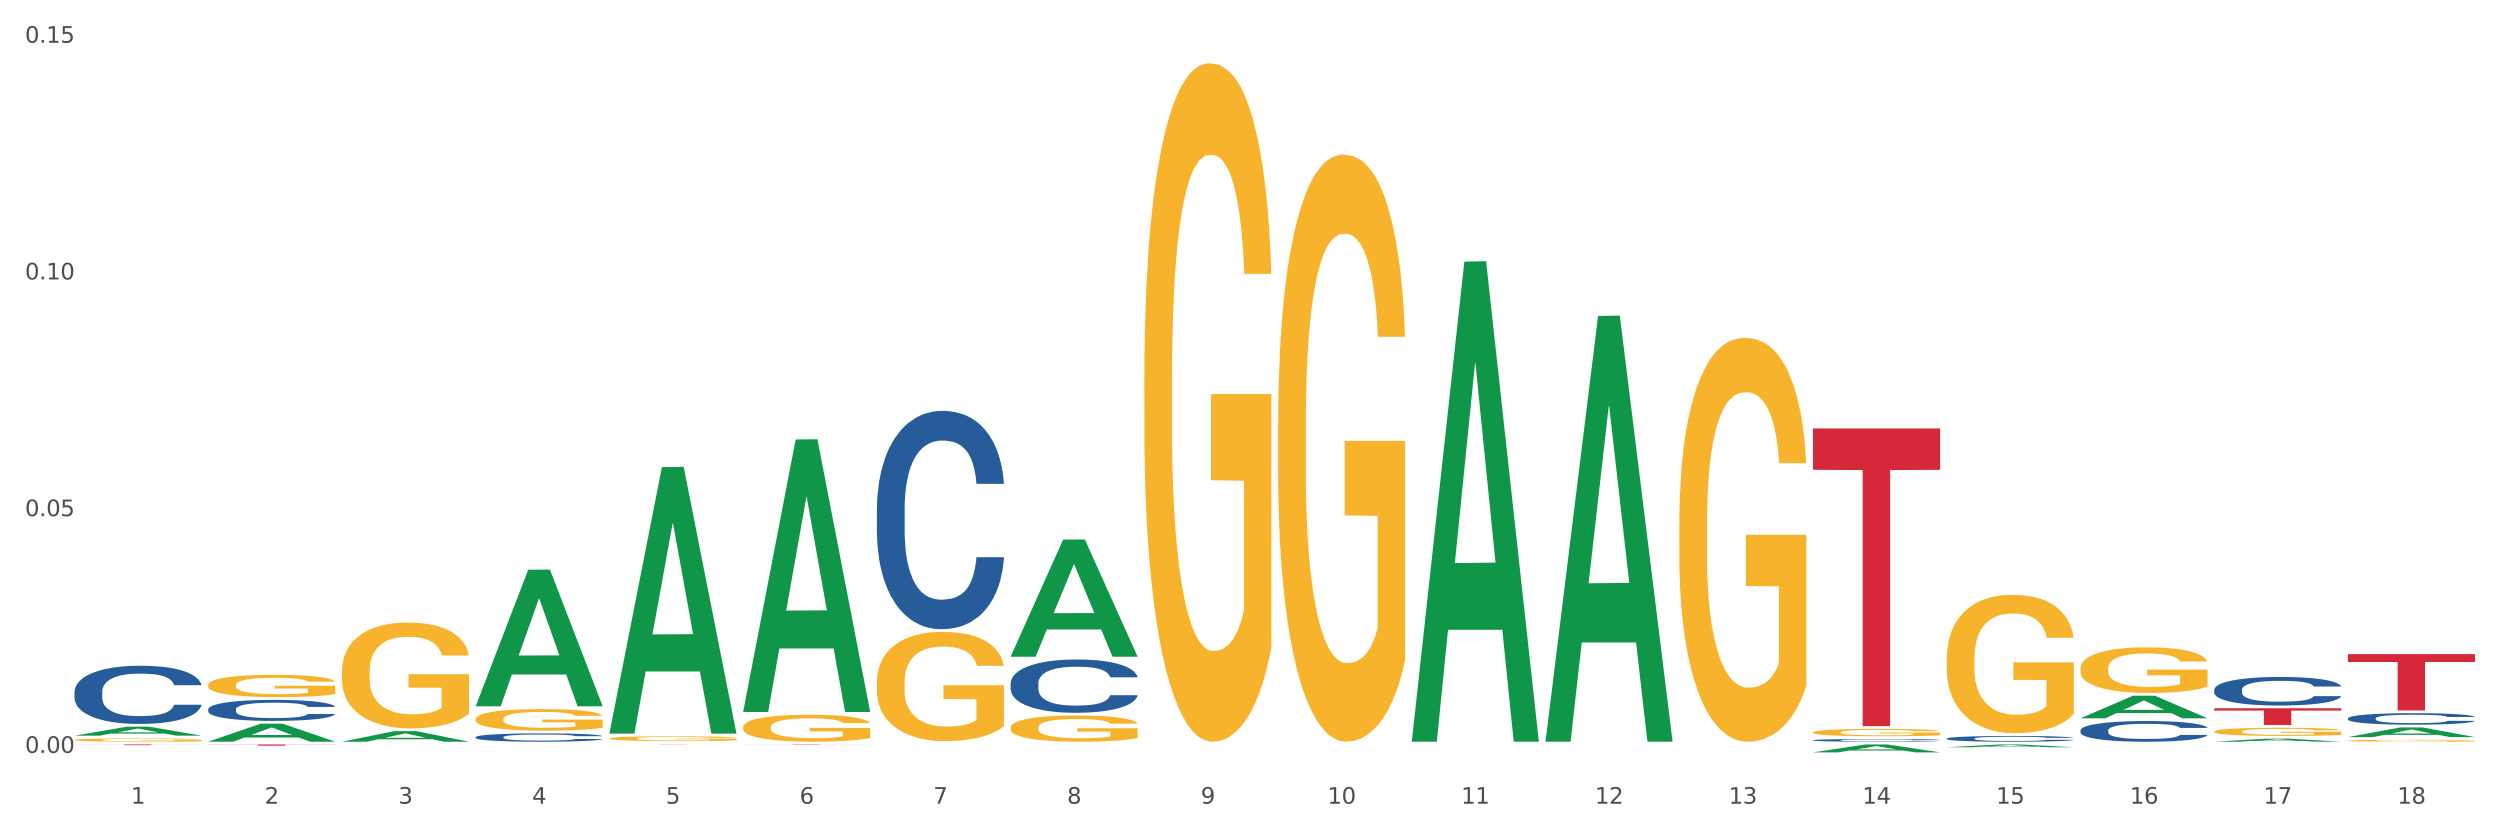 <?xml version="1.0" encoding="utf-8" standalone="no"?>
<!DOCTYPE svg PUBLIC "-//W3C//DTD SVG 1.1//EN"
  "http://www.w3.org/Graphics/SVG/1.1/DTD/svg11.dtd">
<svg xmlns:xlink="http://www.w3.org/1999/xlink" width="1080pt" height="360pt" viewBox="0 0 1080 360" xmlns="http://www.w3.org/2000/svg" version="1.1">
 <rect x="0" y="0" width="1080" height="360" fill="#333333" stroke="none"/>
 <defs>
  <style type="text/css">*{stroke-linejoin: round; stroke-linecap: butt}</style>
 </defs>
 <g id="figure_1">
  <g id="patch_1">
   <path d="M 0 360 
L 1080 360 
L 1080 0 
L 0 0 
z
" style="fill: #ffffff; stroke: #ffffff; stroke-linejoin: miter"/>
  </g>
  <g id="axes_1">
   <g id="matplotlib.axis_1">
    <g id="xtick_1">
     <g id="text_1">
      <!-- 1 -->
      <g style="fill: #4d4d4d" transform="translate(56.563 347.204) scale(0.096 -0.096)">
       <defs>
        <path id="DejaVuSans-31" d="M 794 531 
L 1825 531 
L 1825 4091 
L 703 3866 
L 703 4441 
L 1819 4666 
L 2450 4666 
L 2450 531 
L 3481 531 
L 3481 0 
L 794 0 
L 794 531 
z
" transform="scale(0.016)"/>
       </defs>
       <use xlink:href="#DejaVuSans-31"/>
      </g>
     </g>
    </g>
    <g id="xtick_2">
     <g id="text_2">
      <!-- 2 -->
      <g style="fill: #4d4d4d" transform="translate(114.336 347.204) scale(0.096 -0.096)">
       <defs>
        <path id="DejaVuSans-32" d="M 1228 531 
L 3431 531 
L 3431 0 
L 469 0 
L 469 531 
Q 828 903 1448 1529 
Q 2069 2156 2228 2338 
Q 2531 2678 2651 2914 
Q 2772 3150 2772 3378 
Q 2772 3750 2511 3984 
Q 2250 4219 1831 4219 
Q 1534 4219 1204 4116 
Q 875 4013 500 3803 
L 500 4441 
Q 881 4594 1212 4672 
Q 1544 4750 1819 4750 
Q 2544 4750 2975 4387 
Q 3406 4025 3406 3419 
Q 3406 3131 3298 2873 
Q 3191 2616 2906 2266 
Q 2828 2175 2409 1742 
Q 1991 1309 1228 531 
z
" transform="scale(0.016)"/>
       </defs>
       <use xlink:href="#DejaVuSans-32"/>
      </g>
     </g>
    </g>
    <g id="xtick_3">
     <g id="text_3">
      <!-- 3 -->
      <g style="fill: #4d4d4d" transform="translate(172.109 347.204) scale(0.096 -0.096)">
       <defs>
        <path id="DejaVuSans-33" d="M 2597 2516 
Q 3050 2419 3304 2112 
Q 3559 1806 3559 1356 
Q 3559 666 3084 287 
Q 2609 -91 1734 -91 
Q 1441 -91 1130 -33 
Q 819 25 488 141 
L 488 750 
Q 750 597 1062 519 
Q 1375 441 1716 441 
Q 2309 441 2620 675 
Q 2931 909 2931 1356 
Q 2931 1769 2642 2001 
Q 2353 2234 1838 2234 
L 1294 2234 
L 1294 2753 
L 1863 2753 
Q 2328 2753 2575 2939 
Q 2822 3125 2822 3475 
Q 2822 3834 2567 4026 
Q 2313 4219 1838 4219 
Q 1578 4219 1281 4162 
Q 984 4106 628 3988 
L 628 4550 
Q 988 4650 1302 4700 
Q 1616 4750 1894 4750 
Q 2613 4750 3031 4423 
Q 3450 4097 3450 3541 
Q 3450 3153 3228 2886 
Q 3006 2619 2597 2516 
z
" transform="scale(0.016)"/>
       </defs>
       <use xlink:href="#DejaVuSans-33"/>
      </g>
     </g>
    </g>
    <g id="xtick_4">
     <g id="text_4">
      <!-- 4 -->
      <g style="fill: #4d4d4d" transform="translate(229.882 347.204) scale(0.096 -0.096)">
       <defs>
        <path id="DejaVuSans-34" d="M 2419 4116 
L 825 1625 
L 2419 1625 
L 2419 4116 
z
M 2253 4666 
L 3047 4666 
L 3047 1625 
L 3713 1625 
L 3713 1100 
L 3047 1100 
L 3047 0 
L 2419 0 
L 2419 1100 
L 313 1100 
L 313 1709 
L 2253 4666 
z
" transform="scale(0.016)"/>
       </defs>
       <use xlink:href="#DejaVuSans-34"/>
      </g>
     </g>
    </g>
    <g id="xtick_5">
     <g id="text_5">
      <!-- 5 -->
      <g style="fill: #4d4d4d" transform="translate(287.655 347.204) scale(0.096 -0.096)">
       <defs>
        <path id="DejaVuSans-35" d="M 691 4666 
L 3169 4666 
L 3169 4134 
L 1269 4134 
L 1269 2991 
Q 1406 3038 1543 3061 
Q 1681 3084 1819 3084 
Q 2600 3084 3056 2656 
Q 3513 2228 3513 1497 
Q 3513 744 3044 326 
Q 2575 -91 1722 -91 
Q 1428 -91 1123 -41 
Q 819 9 494 109 
L 494 744 
Q 775 591 1075 516 
Q 1375 441 1709 441 
Q 2250 441 2565 725 
Q 2881 1009 2881 1497 
Q 2881 1984 2565 2268 
Q 2250 2553 1709 2553 
Q 1456 2553 1204 2497 
Q 953 2441 691 2322 
L 691 4666 
z
" transform="scale(0.016)"/>
       </defs>
       <use xlink:href="#DejaVuSans-35"/>
      </g>
     </g>
    </g>
    <g id="xtick_6">
     <g id="text_6">
      <!-- 6 -->
      <g style="fill: #4d4d4d" transform="translate(345.428 347.204) scale(0.096 -0.096)">
       <defs>
        <path id="DejaVuSans-36" d="M 2113 2584 
Q 1688 2584 1439 2293 
Q 1191 2003 1191 1497 
Q 1191 994 1439 701 
Q 1688 409 2113 409 
Q 2538 409 2786 701 
Q 3034 994 3034 1497 
Q 3034 2003 2786 2293 
Q 2538 2584 2113 2584 
z
M 3366 4563 
L 3366 3988 
Q 3128 4100 2886 4159 
Q 2644 4219 2406 4219 
Q 1781 4219 1451 3797 
Q 1122 3375 1075 2522 
Q 1259 2794 1537 2939 
Q 1816 3084 2150 3084 
Q 2853 3084 3261 2657 
Q 3669 2231 3669 1497 
Q 3669 778 3244 343 
Q 2819 -91 2113 -91 
Q 1303 -91 875 529 
Q 447 1150 447 2328 
Q 447 3434 972 4092 
Q 1497 4750 2381 4750 
Q 2619 4750 2861 4703 
Q 3103 4656 3366 4563 
z
" transform="scale(0.016)"/>
       </defs>
       <use xlink:href="#DejaVuSans-36"/>
      </g>
     </g>
    </g>
    <g id="xtick_7">
     <g id="text_7">
      <!-- 7 -->
      <g style="fill: #4d4d4d" transform="translate(403.201 347.204) scale(0.096 -0.096)">
       <defs>
        <path id="DejaVuSans-37" d="M 525 4666 
L 3525 4666 
L 3525 4397 
L 1831 0 
L 1172 0 
L 2766 4134 
L 525 4134 
L 525 4666 
z
" transform="scale(0.016)"/>
       </defs>
       <use xlink:href="#DejaVuSans-37"/>
      </g>
     </g>
    </g>
    <g id="xtick_8">
     <g id="text_8">
      <!-- 8 -->
      <g style="fill: #4d4d4d" transform="translate(460.974 347.204) scale(0.096 -0.096)">
       <defs>
        <path id="DejaVuSans-38" d="M 2034 2216 
Q 1584 2216 1326 1975 
Q 1069 1734 1069 1313 
Q 1069 891 1326 650 
Q 1584 409 2034 409 
Q 2484 409 2743 651 
Q 3003 894 3003 1313 
Q 3003 1734 2745 1975 
Q 2488 2216 2034 2216 
z
M 1403 2484 
Q 997 2584 770 2862 
Q 544 3141 544 3541 
Q 544 4100 942 4425 
Q 1341 4750 2034 4750 
Q 2731 4750 3128 4425 
Q 3525 4100 3525 3541 
Q 3525 3141 3298 2862 
Q 3072 2584 2669 2484 
Q 3125 2378 3379 2068 
Q 3634 1759 3634 1313 
Q 3634 634 3220 271 
Q 2806 -91 2034 -91 
Q 1263 -91 848 271 
Q 434 634 434 1313 
Q 434 1759 690 2068 
Q 947 2378 1403 2484 
z
M 1172 3481 
Q 1172 3119 1398 2916 
Q 1625 2713 2034 2713 
Q 2441 2713 2670 2916 
Q 2900 3119 2900 3481 
Q 2900 3844 2670 4047 
Q 2441 4250 2034 4250 
Q 1625 4250 1398 4047 
Q 1172 3844 1172 3481 
z
" transform="scale(0.016)"/>
       </defs>
       <use xlink:href="#DejaVuSans-38"/>
      </g>
     </g>
    </g>
    <g id="xtick_9">
     <g id="text_9">
      <!-- 9 -->
      <g style="fill: #4d4d4d" transform="translate(518.747 347.204) scale(0.096 -0.096)">
       <defs>
        <path id="DejaVuSans-39" d="M 703 97 
L 703 672 
Q 941 559 1184 500 
Q 1428 441 1663 441 
Q 2288 441 2617 861 
Q 2947 1281 2994 2138 
Q 2813 1869 2534 1725 
Q 2256 1581 1919 1581 
Q 1219 1581 811 2004 
Q 403 2428 403 3163 
Q 403 3881 828 4315 
Q 1253 4750 1959 4750 
Q 2769 4750 3195 4129 
Q 3622 3509 3622 2328 
Q 3622 1225 3098 567 
Q 2575 -91 1691 -91 
Q 1453 -91 1209 -44 
Q 966 3 703 97 
z
M 1959 2075 
Q 2384 2075 2632 2365 
Q 2881 2656 2881 3163 
Q 2881 3666 2632 3958 
Q 2384 4250 1959 4250 
Q 1534 4250 1286 3958 
Q 1038 3666 1038 3163 
Q 1038 2656 1286 2365 
Q 1534 2075 1959 2075 
z
" transform="scale(0.016)"/>
       </defs>
       <use xlink:href="#DejaVuSans-39"/>
      </g>
     </g>
    </g>
    <g id="xtick_10">
     <g id="text_10">
      <!-- 10 -->
      <g style="fill: #4d4d4d" transform="translate(573.466 347.204) scale(0.096 -0.096)">
       <defs>
        <path id="DejaVuSans-30" d="M 2034 4250 
Q 1547 4250 1301 3770 
Q 1056 3291 1056 2328 
Q 1056 1369 1301 889 
Q 1547 409 2034 409 
Q 2525 409 2770 889 
Q 3016 1369 3016 2328 
Q 3016 3291 2770 3770 
Q 2525 4250 2034 4250 
z
M 2034 4750 
Q 2819 4750 3233 4129 
Q 3647 3509 3647 2328 
Q 3647 1150 3233 529 
Q 2819 -91 2034 -91 
Q 1250 -91 836 529 
Q 422 1150 422 2328 
Q 422 3509 836 4129 
Q 1250 4750 2034 4750 
z
" transform="scale(0.016)"/>
       </defs>
       <use xlink:href="#DejaVuSans-31"/>
       <use xlink:href="#DejaVuSans-30" transform="translate(63.623 0)"/>
      </g>
     </g>
    </g>
    <g id="xtick_11">
     <g id="text_11">
      <!-- 11 -->
      <g style="fill: #4d4d4d" transform="translate(631.239 347.204) scale(0.096 -0.096)">
       <use xlink:href="#DejaVuSans-31"/>
       <use xlink:href="#DejaVuSans-31" transform="translate(63.623 0)"/>
      </g>
     </g>
    </g>
    <g id="xtick_12">
     <g id="text_12">
      <!-- 12 -->
      <g style="fill: #4d4d4d" transform="translate(689.012 347.204) scale(0.096 -0.096)">
       <use xlink:href="#DejaVuSans-31"/>
       <use xlink:href="#DejaVuSans-32" transform="translate(63.623 0)"/>
      </g>
     </g>
    </g>
    <g id="xtick_13">
     <g id="text_13">
      <!-- 13 -->
      <g style="fill: #4d4d4d" transform="translate(746.785 347.204) scale(0.096 -0.096)">
       <use xlink:href="#DejaVuSans-31"/>
       <use xlink:href="#DejaVuSans-33" transform="translate(63.623 0)"/>
      </g>
     </g>
    </g>
    <g id="xtick_14">
     <g id="text_14">
      <!-- 14 -->
      <g style="fill: #4d4d4d" transform="translate(804.558 347.204) scale(0.096 -0.096)">
       <use xlink:href="#DejaVuSans-31"/>
       <use xlink:href="#DejaVuSans-34" transform="translate(63.623 0)"/>
      </g>
     </g>
    </g>
    <g id="xtick_15">
     <g id="text_15">
      <!-- 15 -->
      <g style="fill: #4d4d4d" transform="translate(862.331 347.204) scale(0.096 -0.096)">
       <use xlink:href="#DejaVuSans-31"/>
       <use xlink:href="#DejaVuSans-35" transform="translate(63.623 0)"/>
      </g>
     </g>
    </g>
    <g id="xtick_16">
     <g id="text_16">
      <!-- 16 -->
      <g style="fill: #4d4d4d" transform="translate(920.104 347.204) scale(0.096 -0.096)">
       <use xlink:href="#DejaVuSans-31"/>
       <use xlink:href="#DejaVuSans-36" transform="translate(63.623 0)"/>
      </g>
     </g>
    </g>
    <g id="xtick_17">
     <g id="text_17">
      <!-- 17 -->
      <g style="fill: #4d4d4d" transform="translate(977.877 347.204) scale(0.096 -0.096)">
       <use xlink:href="#DejaVuSans-31"/>
       <use xlink:href="#DejaVuSans-37" transform="translate(63.623 0)"/>
      </g>
     </g>
    </g>
    <g id="xtick_18">
     <g id="text_18">
      <!-- 18 -->
      <g style="fill: #4d4d4d" transform="translate(1035.65 347.204) scale(0.096 -0.096)">
       <use xlink:href="#DejaVuSans-31"/>
       <use xlink:href="#DejaVuSans-38" transform="translate(63.623 0)"/>
      </g>
     </g>
    </g>
    <g id="xtick_19"/>
    <g id="xtick_20"/>
    <g id="xtick_21"/>
    <g id="xtick_22"/>
    <g id="xtick_23"/>
    <g id="xtick_24"/>
    <g id="xtick_25"/>
    <g id="xtick_26"/>
    <g id="xtick_27"/>
    <g id="xtick_28"/>
    <g id="xtick_29"/>
    <g id="xtick_30"/>
    <g id="xtick_31"/>
    <g id="xtick_32"/>
    <g id="xtick_33"/>
    <g id="xtick_34"/>
    <g id="xtick_35"/>
   </g>
   <g id="matplotlib.axis_2">
    <g id="ytick_1">
     <g id="text_19">
      <!-- 0.00 -->
      <g style="fill: #4d4d4d" transform="translate(10.8 325.249) scale(0.096 -0.096)">
       <defs>
        <path id="DejaVuSans-2e" d="M 684 794 
L 1344 794 
L 1344 0 
L 684 0 
L 684 794 
z
" transform="scale(0.016)"/>
       </defs>
       <use xlink:href="#DejaVuSans-30"/>
       <use xlink:href="#DejaVuSans-2e" transform="translate(63.623 0)"/>
       <use xlink:href="#DejaVuSans-30" transform="translate(95.41 0)"/>
       <use xlink:href="#DejaVuSans-30" transform="translate(159.033 0)"/>
      </g>
     </g>
    </g>
    <g id="ytick_2">
     <g id="text_20">
      <!-- 0.05 -->
      <g style="fill: #4d4d4d" transform="translate(10.8 222.989) scale(0.096 -0.096)">
       <use xlink:href="#DejaVuSans-30"/>
       <use xlink:href="#DejaVuSans-2e" transform="translate(63.623 0)"/>
       <use xlink:href="#DejaVuSans-30" transform="translate(95.41 0)"/>
       <use xlink:href="#DejaVuSans-35" transform="translate(159.033 0)"/>
      </g>
     </g>
    </g>
    <g id="ytick_3">
     <g id="text_21">
      <!-- 0.10 -->
      <g style="fill: #4d4d4d" transform="translate(10.8 120.728) scale(0.096 -0.096)">
       <use xlink:href="#DejaVuSans-30"/>
       <use xlink:href="#DejaVuSans-2e" transform="translate(63.623 0)"/>
       <use xlink:href="#DejaVuSans-31" transform="translate(95.41 0)"/>
       <use xlink:href="#DejaVuSans-30" transform="translate(159.033 0)"/>
      </g>
     </g>
    </g>
    <g id="ytick_4">
     <g id="text_22">
      <!-- 0.15 -->
      <g style="fill: #4d4d4d" transform="translate(10.8 18.468) scale(0.096 -0.096)">
       <use xlink:href="#DejaVuSans-30"/>
       <use xlink:href="#DejaVuSans-2e" transform="translate(63.623 0)"/>
       <use xlink:href="#DejaVuSans-31" transform="translate(95.41 0)"/>
       <use xlink:href="#DejaVuSans-35" transform="translate(159.033 0)"/>
      </g>
     </g>
    </g>
    <g id="ytick_5"/>
    <g id="ytick_6"/>
    <g id="ytick_7"/>
   </g>
   <g id="PolyCollection_1">
    <path d="M 1014.316 310.325 
L 1014.381 310.32 
L 1014.381 310.194 
L 1014.575 310.021 
L 1015.289 309.704 
L 1016.197 309.464 
L 1017.754 309.183 
L 1018.597 309.066 
L 1019.7 308.934 
L 1021.971 308.721 
L 1024.566 308.54 
L 1026.382 308.44 
L 1027.745 308.377 
L 1030.794 308.264 
L 1032.546 308.214 
L 1034.362 308.173 
L 1035.919 308.146 
L 1038.514 308.114 
L 1040.59 308.101 
L 1042.99 308.096 
L 1045.002 308.101 
L 1047.661 308.119 
L 1051.554 308.173 
L 1053.046 308.205 
L 1055.057 308.259 
L 1057.133 308.332 
L 1058.82 308.404 
L 1060.766 308.508 
L 1062.777 308.644 
L 1064.724 308.816 
L 1066.086 308.975 
L 1067.189 309.143 
L 1068.162 309.346 
L 1068.876 309.568 
L 1069.2 309.754 
L 1057.328 309.754 
L 1057.003 309.586 
L 1056.355 309.405 
L 1055.706 309.283 
L 1054.992 309.183 
L 1053.889 309.07 
L 1052.916 308.998 
L 1051.294 308.912 
L 1049.802 308.857 
L 1048.57 308.825 
L 1047.078 308.798 
L 1043.899 308.771 
L 1041.628 308.771 
L 1040.201 308.78 
L 1038.449 308.803 
L 1036.957 308.835 
L 1035.205 308.889 
L 1033.843 308.948 
L 1032.481 309.025 
L 1031.702 309.079 
L 1030.534 309.179 
L 1029.756 309.26 
L 1028.718 309.401 
L 1028.134 309.5 
L 1027.096 309.759 
L 1026.642 309.949 
L 1026.447 310.08 
L 1026.318 310.225 
L 1026.318 310.932 
L 1026.707 311.249 
L 1027.031 311.385 
L 1027.55 311.539 
L 1028.523 311.738 
L 1029.951 311.933 
L 1031.443 312.073 
L 1032.675 312.16 
L 1033.843 312.223 
L 1035.011 312.273 
L 1036.438 312.318 
L 1037.606 312.345 
L 1039.357 312.372 
L 1041.433 312.386 
L 1043.055 312.386 
L 1046.364 312.363 
L 1047.856 312.341 
L 1049.283 312.309 
L 1050.84 312.259 
L 1052.073 312.205 
L 1052.787 312.164 
L 1053.954 312.078 
L 1054.863 311.987 
L 1055.641 311.883 
L 1056.16 311.793 
L 1056.744 311.657 
L 1057.198 311.503 
L 1057.328 311.421 
L 1069.2 311.421 
L 1068.94 311.584 
L 1068.486 311.743 
L 1067.578 311.956 
L 1066.864 312.078 
L 1065.762 312.227 
L 1064.594 312.354 
L 1062.972 312.495 
L 1061.48 312.599 
L 1059.923 312.69 
L 1058.236 312.771 
L 1055.187 312.884 
L 1054.084 312.916 
L 1051.749 312.97 
L 1049.932 313.002 
L 1047.272 313.034 
L 1044.547 313.052 
L 1041.693 313.056 
L 1039.163 313.047 
L 1036.373 313.02 
L 1034.622 312.993 
L 1032.675 312.952 
L 1030.405 312.889 
L 1028.264 312.812 
L 1026.253 312.721 
L 1024.371 312.617 
L 1022.62 312.499 
L 1020.349 312.304 
L 1018.662 312.114 
L 1017.43 311.938 
L 1016.586 311.788 
L 1015.743 311.598 
L 1015.289 311.466 
L 1014.575 311.149 
L 1014.316 310.855 
L 1014.316 310.325 
z
" clip-path="url(#p356ac541e7)" style="fill: #255c99"/>
    <path d="M 956.543 297.99 
L 956.608 297.979 
L 956.608 297.663 
L 956.802 297.235 
L 957.516 296.446 
L 958.424 295.849 
L 959.981 295.15 
L 960.824 294.857 
L 961.927 294.53 
L 964.198 294 
L 966.793 293.549 
L 968.609 293.301 
L 969.972 293.143 
L 973.021 292.862 
L 974.773 292.738 
L 976.589 292.636 
L 978.146 292.569 
L 980.741 292.49 
L 982.817 292.456 
L 985.217 292.445 
L 987.229 292.456 
L 989.888 292.501 
L 993.781 292.636 
L 995.273 292.715 
L 997.284 292.85 
L 999.36 293.031 
L 1001.047 293.211 
L 1002.993 293.47 
L 1005.004 293.808 
L 1006.951 294.237 
L 1008.313 294.631 
L 1009.416 295.048 
L 1010.389 295.556 
L 1011.103 296.108 
L 1011.427 296.57 
L 999.555 296.57 
L 999.231 296.153 
L 998.582 295.702 
L 997.933 295.398 
L 997.219 295.15 
L 996.116 294.868 
L 995.143 294.688 
L 993.521 294.473 
L 992.029 294.338 
L 990.797 294.259 
L 989.305 294.192 
L 986.126 294.124 
L 983.855 294.124 
L 982.428 294.147 
L 980.676 294.203 
L 979.184 294.282 
L 977.432 294.417 
L 976.07 294.564 
L 974.708 294.755 
L 973.929 294.891 
L 972.761 295.139 
L 971.983 295.341 
L 970.945 295.691 
L 970.361 295.939 
L 969.323 296.581 
L 968.869 297.055 
L 968.674 297.381 
L 968.545 297.742 
L 968.545 299.5 
L 968.934 300.289 
L 969.258 300.628 
L 969.777 301.011 
L 970.75 301.507 
L 972.178 301.991 
L 973.67 302.341 
L 974.902 302.555 
L 976.07 302.713 
L 977.238 302.837 
L 978.665 302.95 
L 979.833 303.017 
L 981.584 303.085 
L 983.66 303.119 
L 985.282 303.119 
L 988.591 303.062 
L 990.083 303.006 
L 991.51 302.927 
L 993.067 302.803 
L 994.3 302.668 
L 995.014 302.566 
L 996.181 302.352 
L 997.09 302.127 
L 997.868 301.867 
L 998.387 301.642 
L 998.971 301.304 
L 999.425 300.921 
L 999.555 300.718 
L 1011.427 300.718 
L 1011.168 301.124 
L 1010.713 301.518 
L 1009.805 302.048 
L 1009.092 302.352 
L 1007.989 302.724 
L 1006.821 303.04 
L 1005.199 303.389 
L 1003.707 303.648 
L 1002.15 303.874 
L 1000.463 304.077 
L 997.414 304.358 
L 996.311 304.437 
L 993.976 304.573 
L 992.159 304.651 
L 989.499 304.73 
L 986.774 304.775 
L 983.92 304.787 
L 981.39 304.764 
L 978.6 304.697 
L 976.849 304.629 
L 974.902 304.527 
L 972.632 304.37 
L 970.491 304.178 
L 968.48 303.953 
L 966.598 303.693 
L 964.847 303.4 
L 962.576 302.916 
L 960.889 302.442 
L 959.657 302.003 
L 958.813 301.631 
L 957.97 301.157 
L 957.516 300.83 
L 956.802 300.042 
L 956.543 299.309 
L 956.543 297.99 
z
" clip-path="url(#p356ac541e7)" style="fill: #255c99"/>
    <path d="M 783.224 319.776 
L 783.289 319.775 
L 783.289 319.745 
L 783.483 319.704 
L 784.197 319.629 
L 785.105 319.572 
L 786.662 319.505 
L 787.506 319.477 
L 788.608 319.446 
L 790.879 319.395 
L 793.474 319.352 
L 795.291 319.328 
L 796.653 319.313 
L 799.702 319.287 
L 801.454 319.275 
L 803.27 319.265 
L 804.827 319.259 
L 807.422 319.251 
L 809.498 319.248 
L 811.899 319.247 
L 813.91 319.248 
L 816.57 319.252 
L 820.462 319.265 
L 821.954 319.273 
L 823.965 319.285 
L 826.041 319.303 
L 827.728 319.32 
L 829.674 319.345 
L 831.685 319.377 
L 833.632 319.418 
L 834.994 319.455 
L 836.097 319.495 
L 837.07 319.544 
L 837.784 319.596 
L 838.108 319.64 
L 826.236 319.64 
L 825.912 319.601 
L 825.263 319.558 
L 824.614 319.529 
L 823.9 319.505 
L 822.798 319.478 
L 821.824 319.461 
L 820.203 319.44 
L 818.71 319.427 
L 817.478 319.42 
L 815.986 319.413 
L 812.807 319.407 
L 810.536 319.407 
L 809.109 319.409 
L 807.357 319.415 
L 805.865 319.422 
L 804.114 319.435 
L 802.751 319.449 
L 801.389 319.467 
L 800.61 319.48 
L 799.443 319.504 
L 798.664 319.523 
L 797.626 319.557 
L 797.042 319.58 
L 796.004 319.641 
L 795.55 319.687 
L 795.355 319.718 
L 795.226 319.752 
L 795.226 319.92 
L 795.615 319.995 
L 795.939 320.028 
L 796.458 320.064 
L 797.431 320.112 
L 798.859 320.158 
L 800.351 320.191 
L 801.583 320.212 
L 802.751 320.227 
L 803.919 320.238 
L 805.346 320.249 
L 806.514 320.256 
L 808.266 320.262 
L 810.342 320.265 
L 811.963 320.265 
L 815.272 320.26 
L 816.764 320.255 
L 818.191 320.247 
L 819.748 320.235 
L 820.981 320.222 
L 821.695 320.213 
L 822.862 320.192 
L 823.771 320.171 
L 824.549 320.146 
L 825.068 320.124 
L 825.652 320.092 
L 826.106 320.056 
L 826.236 320.036 
L 838.108 320.036 
L 837.849 320.075 
L 837.394 320.113 
L 836.486 320.163 
L 835.773 320.192 
L 834.67 320.228 
L 833.502 320.258 
L 831.88 320.291 
L 830.388 320.316 
L 828.831 320.337 
L 827.144 320.357 
L 824.095 320.384 
L 822.992 320.391 
L 820.657 320.404 
L 818.84 320.412 
L 816.18 320.419 
L 813.456 320.423 
L 810.601 320.425 
L 808.071 320.422 
L 805.281 320.416 
L 803.53 320.409 
L 801.583 320.4 
L 799.313 320.385 
L 797.172 320.366 
L 795.161 320.345 
L 793.279 320.32 
L 791.528 320.292 
L 789.257 320.246 
L 787.57 320.201 
L 786.338 320.159 
L 785.494 320.123 
L 784.651 320.078 
L 784.197 320.047 
L 783.483 319.972 
L 783.224 319.902 
L 783.224 319.776 
z
" clip-path="url(#p356ac541e7)" style="fill: #255c99"/>
    <path d="M 436.586 295.242 
L 436.651 295.221 
L 436.651 294.633 
L 436.845 293.834 
L 437.559 292.362 
L 438.467 291.248 
L 440.024 289.945 
L 440.868 289.398 
L 441.97 288.788 
L 444.241 287.8 
L 446.836 286.96 
L 448.653 286.497 
L 450.015 286.203 
L 453.064 285.677 
L 454.816 285.446 
L 456.632 285.257 
L 458.189 285.131 
L 460.784 284.983 
L 462.86 284.92 
L 465.261 284.899 
L 467.272 284.92 
L 469.932 285.004 
L 473.824 285.257 
L 475.316 285.404 
L 477.327 285.656 
L 479.403 285.993 
L 481.09 286.329 
L 483.036 286.812 
L 485.048 287.443 
L 486.994 288.242 
L 488.356 288.978 
L 489.459 289.756 
L 490.432 290.702 
L 491.146 291.732 
L 491.47 292.594 
L 479.598 292.594 
L 479.274 291.816 
L 478.625 290.975 
L 477.976 290.407 
L 477.263 289.945 
L 476.16 289.419 
L 475.187 289.083 
L 473.565 288.683 
L 472.073 288.431 
L 470.84 288.284 
L 469.348 288.158 
L 466.169 288.032 
L 463.898 288.032 
L 462.471 288.074 
L 460.719 288.179 
L 459.227 288.326 
L 457.476 288.578 
L 456.113 288.852 
L 454.751 289.209 
L 453.972 289.461 
L 452.805 289.924 
L 452.026 290.302 
L 450.988 290.954 
L 450.404 291.416 
L 449.366 292.615 
L 448.912 293.497 
L 448.718 294.107 
L 448.588 294.78 
L 448.588 298.059 
L 448.977 299.531 
L 449.301 300.162 
L 449.82 300.876 
L 450.794 301.801 
L 452.221 302.705 
L 453.713 303.357 
L 454.946 303.756 
L 456.113 304.051 
L 457.281 304.282 
L 458.708 304.492 
L 459.876 304.618 
L 461.628 304.744 
L 463.704 304.807 
L 465.326 304.807 
L 468.634 304.702 
L 470.126 304.597 
L 471.554 304.45 
L 473.111 304.219 
L 474.343 303.967 
L 475.057 303.777 
L 476.225 303.378 
L 477.133 302.958 
L 477.911 302.474 
L 478.43 302.054 
L 479.014 301.423 
L 479.468 300.708 
L 479.598 300.33 
L 491.47 300.33 
L 491.211 301.087 
L 490.757 301.822 
L 489.848 302.81 
L 489.135 303.378 
L 488.032 304.072 
L 486.864 304.66 
L 485.242 305.312 
L 483.75 305.796 
L 482.193 306.216 
L 480.506 306.594 
L 477.457 307.12 
L 476.354 307.267 
L 474.019 307.519 
L 472.202 307.666 
L 469.542 307.814 
L 466.818 307.898 
L 463.963 307.919 
L 461.433 307.877 
L 458.643 307.751 
L 456.892 307.624 
L 454.946 307.435 
L 452.675 307.141 
L 450.534 306.784 
L 448.523 306.363 
L 446.642 305.88 
L 444.89 305.333 
L 442.619 304.429 
L 440.932 303.546 
L 439.7 302.726 
L 438.856 302.033 
L 438.013 301.15 
L 437.559 300.54 
L 436.845 299.068 
L 436.586 297.702 
L 436.586 295.242 
z
" clip-path="url(#p356ac541e7)" style="fill: #255c99"/>
    <path d="M 205.494 318.442 
L 205.559 318.439 
L 205.559 318.347 
L 205.753 318.222 
L 206.467 317.992 
L 207.375 317.818 
L 208.932 317.614 
L 209.776 317.528 
L 210.879 317.433 
L 213.149 317.278 
L 215.744 317.147 
L 217.561 317.075 
L 218.923 317.029 
L 221.972 316.946 
L 223.724 316.91 
L 225.54 316.881 
L 227.097 316.861 
L 229.692 316.838 
L 231.768 316.828 
L 234.169 316.825 
L 236.18 316.828 
L 238.84 316.841 
L 242.732 316.881 
L 244.224 316.904 
L 246.236 316.943 
L 248.312 316.996 
L 249.998 317.048 
L 251.945 317.124 
L 253.956 317.223 
L 255.902 317.347 
L 257.264 317.462 
L 258.367 317.584 
L 259.34 317.732 
L 260.054 317.893 
L 260.378 318.028 
L 248.506 318.028 
L 248.182 317.906 
L 247.533 317.775 
L 246.884 317.686 
L 246.171 317.614 
L 245.068 317.532 
L 244.095 317.479 
L 242.473 317.416 
L 240.981 317.377 
L 239.748 317.354 
L 238.256 317.334 
L 235.077 317.315 
L 232.806 317.315 
L 231.379 317.321 
L 229.627 317.338 
L 228.135 317.361 
L 226.384 317.4 
L 225.021 317.443 
L 223.659 317.499 
L 222.88 317.538 
L 221.713 317.61 
L 220.934 317.67 
L 219.896 317.772 
L 219.312 317.844 
L 218.274 318.031 
L 217.82 318.169 
L 217.626 318.265 
L 217.496 318.37 
L 217.496 318.883 
L 217.885 319.113 
L 218.209 319.211 
L 218.728 319.323 
L 219.702 319.468 
L 221.129 319.609 
L 222.621 319.711 
L 223.854 319.774 
L 225.021 319.82 
L 226.189 319.856 
L 227.616 319.889 
L 228.784 319.908 
L 230.536 319.928 
L 232.612 319.938 
L 234.234 319.938 
L 237.542 319.922 
L 239.034 319.905 
L 240.462 319.882 
L 242.019 319.846 
L 243.251 319.806 
L 243.965 319.777 
L 245.133 319.714 
L 246.041 319.649 
L 246.819 319.573 
L 247.338 319.507 
L 247.922 319.409 
L 248.376 319.297 
L 248.506 319.238 
L 260.378 319.238 
L 260.119 319.356 
L 259.665 319.471 
L 258.756 319.626 
L 258.043 319.714 
L 256.94 319.823 
L 255.772 319.915 
L 254.15 320.017 
L 252.658 320.092 
L 251.101 320.158 
L 249.414 320.217 
L 246.365 320.3 
L 245.262 320.323 
L 242.927 320.362 
L 241.11 320.385 
L 238.45 320.408 
L 235.726 320.421 
L 232.871 320.425 
L 230.341 320.418 
L 227.551 320.398 
L 225.8 320.378 
L 223.854 320.349 
L 221.583 320.303 
L 219.442 320.247 
L 217.431 320.181 
L 215.55 320.106 
L 213.798 320.02 
L 211.527 319.879 
L 209.841 319.741 
L 208.608 319.613 
L 207.765 319.504 
L 206.921 319.366 
L 206.467 319.271 
L 205.753 319.04 
L 205.494 318.827 
L 205.494 318.442 
z
" clip-path="url(#p356ac541e7)" style="fill: #255c99"/>
    <path d="M 378.813 219.873 
L 378.878 219.787 
L 378.878 217.375 
L 379.072 214.102 
L 379.786 208.074 
L 380.694 203.509 
L 382.251 198.169 
L 383.095 195.93 
L 384.198 193.432 
L 386.468 189.384 
L 389.063 185.939 
L 390.88 184.045 
L 392.242 182.839 
L 395.291 180.686 
L 397.043 179.738 
L 398.859 178.963 
L 400.416 178.446 
L 403.011 177.844 
L 405.087 177.585 
L 407.488 177.499 
L 409.499 177.585 
L 412.159 177.93 
L 416.051 178.963 
L 417.543 179.566 
L 419.554 180.6 
L 421.63 181.978 
L 423.317 183.356 
L 425.263 185.337 
L 427.275 187.92 
L 429.221 191.193 
L 430.583 194.207 
L 431.686 197.394 
L 432.659 201.27 
L 433.373 205.49 
L 433.697 209.021 
L 421.825 209.021 
L 421.501 205.834 
L 420.852 202.389 
L 420.203 200.064 
L 419.49 198.169 
L 418.387 196.016 
L 417.414 194.638 
L 415.792 193.002 
L 414.3 191.968 
L 413.067 191.365 
L 411.575 190.849 
L 408.396 190.332 
L 406.125 190.332 
L 404.698 190.504 
L 402.946 190.935 
L 401.454 191.538 
L 399.703 192.571 
L 398.34 193.691 
L 396.978 195.155 
L 396.199 196.188 
L 395.032 198.083 
L 394.253 199.633 
L 393.215 202.303 
L 392.631 204.198 
L 391.593 209.107 
L 391.139 212.724 
L 390.945 215.222 
L 390.815 217.978 
L 390.815 231.414 
L 391.204 237.442 
L 391.528 240.026 
L 392.047 242.954 
L 393.021 246.744 
L 394.448 250.447 
L 395.94 253.117 
L 397.173 254.754 
L 398.34 255.959 
L 399.508 256.907 
L 400.935 257.768 
L 402.103 258.285 
L 403.855 258.802 
L 405.931 259.06 
L 407.553 259.06 
L 410.861 258.629 
L 412.353 258.199 
L 413.781 257.596 
L 415.338 256.648 
L 416.57 255.615 
L 417.284 254.84 
L 418.452 253.203 
L 419.36 251.481 
L 420.138 249.5 
L 420.657 247.778 
L 421.241 245.194 
L 421.695 242.265 
L 421.825 240.715 
L 433.697 240.715 
L 433.438 243.816 
L 432.984 246.83 
L 432.075 250.878 
L 431.362 253.203 
L 430.259 256.046 
L 429.091 258.457 
L 427.469 261.127 
L 425.977 263.108 
L 424.42 264.83 
L 422.733 266.381 
L 419.684 268.534 
L 418.581 269.137 
L 416.246 270.17 
L 414.429 270.773 
L 411.769 271.376 
L 409.045 271.72 
L 406.19 271.807 
L 403.66 271.634 
L 400.87 271.118 
L 399.119 270.601 
L 397.173 269.826 
L 394.902 268.62 
L 392.761 267.156 
L 390.75 265.433 
L 388.869 263.452 
L 387.117 261.213 
L 384.846 257.51 
L 383.16 253.892 
L 381.927 250.534 
L 381.084 247.691 
L 380.24 244.074 
L 379.786 241.576 
L 379.072 235.548 
L 378.813 229.95 
L 378.813 219.873 
z
" clip-path="url(#p356ac541e7)" style="fill: #255c99"/>
    <path d="M 32.175 298.888 
L 32.24 298.865 
L 32.24 298.222 
L 32.434 297.349 
L 33.148 295.741 
L 34.056 294.524 
L 35.613 293.1 
L 36.457 292.503 
L 37.56 291.837 
L 39.83 290.758 
L 42.425 289.839 
L 44.242 289.334 
L 45.604 289.013 
L 48.653 288.439 
L 50.405 288.186 
L 52.221 287.979 
L 53.778 287.842 
L 56.373 287.681 
L 58.449 287.612 
L 60.85 287.589 
L 62.861 287.612 
L 65.521 287.704 
L 69.413 287.979 
L 70.905 288.14 
L 72.917 288.416 
L 74.993 288.783 
L 76.679 289.151 
L 78.626 289.679 
L 80.637 290.368 
L 82.583 291.24 
L 83.945 292.044 
L 85.048 292.894 
L 86.021 293.927 
L 86.735 295.053 
L 87.059 295.994 
L 75.187 295.994 
L 74.863 295.144 
L 74.214 294.226 
L 73.565 293.606 
L 72.852 293.1 
L 71.749 292.526 
L 70.776 292.159 
L 69.154 291.723 
L 67.662 291.447 
L 66.429 291.286 
L 64.937 291.148 
L 61.758 291.011 
L 59.487 291.011 
L 58.06 291.057 
L 56.309 291.171 
L 54.816 291.332 
L 53.065 291.608 
L 51.702 291.906 
L 50.34 292.297 
L 49.562 292.572 
L 48.394 293.078 
L 47.615 293.491 
L 46.577 294.203 
L 45.993 294.708 
L 44.955 296.017 
L 44.501 296.982 
L 44.307 297.648 
L 44.177 298.382 
L 44.177 301.965 
L 44.566 303.572 
L 44.891 304.261 
L 45.41 305.042 
L 46.383 306.053 
L 47.81 307.04 
L 49.302 307.752 
L 50.535 308.188 
L 51.702 308.51 
L 52.87 308.762 
L 54.297 308.992 
L 55.465 309.13 
L 57.217 309.268 
L 59.293 309.337 
L 60.915 309.337 
L 64.223 309.222 
L 65.715 309.107 
L 67.143 308.946 
L 68.7 308.694 
L 69.932 308.418 
L 70.646 308.211 
L 71.814 307.775 
L 72.722 307.316 
L 73.5 306.788 
L 74.019 306.328 
L 74.603 305.639 
L 75.057 304.858 
L 75.187 304.445 
L 87.059 304.445 
L 86.8 305.272 
L 86.346 306.076 
L 85.437 307.155 
L 84.724 307.775 
L 83.621 308.533 
L 82.453 309.176 
L 80.831 309.888 
L 79.339 310.416 
L 77.782 310.875 
L 76.095 311.289 
L 73.046 311.863 
L 71.943 312.023 
L 69.608 312.299 
L 67.791 312.46 
L 65.132 312.621 
L 62.407 312.712 
L 59.552 312.735 
L 57.022 312.689 
L 54.233 312.552 
L 52.481 312.414 
L 50.535 312.207 
L 48.264 311.886 
L 46.123 311.495 
L 44.112 311.036 
L 42.231 310.508 
L 40.479 309.911 
L 38.208 308.923 
L 36.522 307.959 
L 35.289 307.063 
L 34.446 306.305 
L 33.602 305.341 
L 33.148 304.675 
L 32.434 303.067 
L 32.175 301.575 
L 32.175 298.888 
z
" clip-path="url(#p356ac541e7)" style="fill: #255c99"/>
    <path d="M 89.948 306.427 
L 90.013 306.419 
L 90.013 306.186 
L 90.207 305.871 
L 90.921 305.29 
L 91.829 304.85 
L 93.386 304.335 
L 94.23 304.12 
L 95.333 303.879 
L 97.603 303.489 
L 100.198 303.157 
L 102.015 302.974 
L 103.377 302.858 
L 106.426 302.651 
L 108.178 302.559 
L 109.994 302.485 
L 111.551 302.435 
L 114.146 302.377 
L 116.222 302.352 
L 118.623 302.343 
L 120.634 302.352 
L 123.294 302.385 
L 127.186 302.485 
L 128.678 302.543 
L 130.69 302.642 
L 132.766 302.775 
L 134.452 302.908 
L 136.399 303.099 
L 138.41 303.348 
L 140.356 303.663 
L 141.718 303.954 
L 142.821 304.261 
L 143.794 304.634 
L 144.508 305.041 
L 144.832 305.381 
L 132.96 305.381 
L 132.636 305.074 
L 131.987 304.742 
L 131.338 304.518 
L 130.625 304.335 
L 129.522 304.128 
L 128.549 303.995 
L 126.927 303.837 
L 125.435 303.738 
L 124.202 303.68 
L 122.71 303.63 
L 119.531 303.58 
L 117.26 303.58 
L 115.833 303.597 
L 114.082 303.638 
L 112.589 303.696 
L 110.838 303.796 
L 109.475 303.904 
L 108.113 304.045 
L 107.335 304.145 
L 106.167 304.327 
L 105.388 304.477 
L 104.35 304.734 
L 103.766 304.916 
L 102.728 305.39 
L 102.274 305.738 
L 102.08 305.979 
L 101.95 306.244 
L 101.95 307.539 
L 102.339 308.12 
L 102.663 308.369 
L 103.183 308.651 
L 104.156 309.017 
L 105.583 309.374 
L 107.075 309.631 
L 108.308 309.789 
L 109.475 309.905 
L 110.643 309.996 
L 112.07 310.079 
L 113.238 310.129 
L 114.99 310.179 
L 117.066 310.204 
L 118.688 310.204 
L 121.996 310.162 
L 123.488 310.121 
L 124.916 310.062 
L 126.473 309.971 
L 127.705 309.872 
L 128.419 309.797 
L 129.587 309.639 
L 130.495 309.473 
L 131.273 309.282 
L 131.792 309.116 
L 132.376 308.867 
L 132.83 308.585 
L 132.96 308.436 
L 144.832 308.436 
L 144.573 308.734 
L 144.119 309.025 
L 143.21 309.415 
L 142.497 309.639 
L 141.394 309.913 
L 140.226 310.145 
L 138.604 310.403 
L 137.112 310.594 
L 135.555 310.76 
L 133.868 310.909 
L 130.819 311.117 
L 129.716 311.175 
L 127.381 311.274 
L 125.564 311.332 
L 122.905 311.39 
L 120.18 311.424 
L 117.325 311.432 
L 114.795 311.415 
L 112.006 311.366 
L 110.254 311.316 
L 108.308 311.241 
L 106.037 311.125 
L 103.896 310.984 
L 101.885 310.818 
L 100.004 310.627 
L 98.252 310.411 
L 95.981 310.054 
L 94.295 309.706 
L 93.062 309.382 
L 92.219 309.108 
L 91.375 308.759 
L 90.921 308.519 
L 90.207 307.938 
L 89.948 307.398 
L 89.948 306.427 
z
" clip-path="url(#p356ac541e7)" style="fill: #255c99"/>
    <path d="M 32.175 317.808 
L 32.232 317.804 
L 54.864 313.916 
L 64.257 313.913 
L 87.059 317.815 
L 76.196 317.815 
L 71.273 316.906 
L 47.905 316.906 
L 47.735 316.921 
L 42.982 317.815 
L 32.175 317.815 
L 32.175 317.808 
L 50.847 316.364 
L 68.331 316.36 
L 59.674 314.744 
L 59.561 314.737 
L 59.447 314.748 
L 50.79 316.36 
L 50.847 316.364 
L 32.175 317.808 
z
" clip-path="url(#p356ac541e7)" style="fill: #109648"/>
    <path d="M 89.948 320.41 
L 90.005 320.403 
L 112.637 312.617 
L 122.03 312.609 
L 144.832 320.425 
L 133.969 320.425 
L 129.046 318.605 
L 105.678 318.605 
L 105.508 318.634 
L 100.755 320.425 
L 89.948 320.425 
L 89.948 320.41 
L 108.62 317.519 
L 126.104 317.511 
L 117.447 314.275 
L 117.334 314.26 
L 117.22 314.282 
L 108.563 317.511 
L 108.62 317.519 
L 89.948 320.41 
z
" clip-path="url(#p356ac541e7)" style="fill: #109648"/>
    <path d="M 147.721 320.416 
L 147.778 320.412 
L 170.41 315.851 
L 179.803 315.847 
L 202.605 320.425 
L 191.742 320.425 
L 186.819 319.358 
L 163.451 319.358 
L 163.281 319.376 
L 158.528 320.425 
L 147.721 320.425 
L 147.721 320.416 
L 166.393 318.722 
L 183.877 318.718 
L 175.22 316.822 
L 175.107 316.814 
L 174.993 316.827 
L 166.336 318.718 
L 166.393 318.722 
L 147.721 320.416 
z
" clip-path="url(#p356ac541e7)" style="fill: #109648"/>
    <path d="M 205.494 305.038 
L 205.551 304.983 
L 228.183 246.115 
L 237.576 246.06 
L 260.378 305.149 
L 249.515 305.149 
L 244.592 291.389 
L 221.224 291.389 
L 221.054 291.611 
L 216.301 305.149 
L 205.494 305.149 
L 205.494 305.038 
L 224.166 283.178 
L 241.65 283.122 
L 232.993 258.654 
L 232.88 258.543 
L 232.766 258.71 
L 224.109 283.122 
L 224.166 283.178 
L 205.494 305.038 
z
" clip-path="url(#p356ac541e7)" style="fill: #109648"/>
    <path d="M 898.77 315.504 
L 898.835 315.496 
L 898.835 315.268 
L 899.029 314.958 
L 899.743 314.387 
L 900.651 313.954 
L 902.208 313.448 
L 903.051 313.236 
L 904.154 312.999 
L 906.425 312.616 
L 909.02 312.29 
L 910.836 312.11 
L 912.199 311.996 
L 915.248 311.792 
L 917 311.702 
L 918.816 311.629 
L 920.373 311.58 
L 922.968 311.523 
L 925.044 311.498 
L 927.444 311.49 
L 929.456 311.498 
L 932.116 311.531 
L 936.008 311.629 
L 937.5 311.686 
L 939.511 311.784 
L 941.587 311.914 
L 943.274 312.045 
L 945.22 312.232 
L 947.231 312.477 
L 949.178 312.787 
L 950.54 313.073 
L 951.643 313.375 
L 952.616 313.742 
L 953.33 314.142 
L 953.654 314.476 
L 941.782 314.476 
L 941.458 314.174 
L 940.809 313.848 
L 940.16 313.628 
L 939.446 313.448 
L 938.344 313.244 
L 937.37 313.114 
L 935.749 312.959 
L 934.256 312.861 
L 933.024 312.804 
L 931.532 312.755 
L 928.353 312.706 
L 926.082 312.706 
L 924.655 312.722 
L 922.903 312.763 
L 921.411 312.82 
L 919.659 312.918 
L 918.297 313.024 
L 916.935 313.163 
L 916.156 313.261 
L 914.988 313.44 
L 914.21 313.587 
L 913.172 313.84 
L 912.588 314.019 
L 911.55 314.484 
L 911.096 314.827 
L 910.901 315.064 
L 910.772 315.325 
L 910.772 316.598 
L 911.161 317.169 
L 911.485 317.414 
L 912.004 317.691 
L 912.977 318.05 
L 914.405 318.401 
L 915.897 318.654 
L 917.129 318.809 
L 918.297 318.923 
L 919.465 319.013 
L 920.892 319.095 
L 922.06 319.143 
L 923.811 319.192 
L 925.887 319.217 
L 927.509 319.217 
L 930.818 319.176 
L 932.31 319.135 
L 933.737 319.078 
L 935.294 318.988 
L 936.527 318.891 
L 937.241 318.817 
L 938.408 318.662 
L 939.317 318.499 
L 940.095 318.311 
L 940.614 318.148 
L 941.198 317.903 
L 941.652 317.626 
L 941.782 317.479 
L 953.654 317.479 
L 953.395 317.773 
L 952.94 318.058 
L 952.032 318.442 
L 951.319 318.662 
L 950.216 318.931 
L 949.048 319.16 
L 947.426 319.413 
L 945.934 319.6 
L 944.377 319.764 
L 942.69 319.91 
L 939.641 320.114 
L 938.538 320.172 
L 936.203 320.269 
L 934.386 320.327 
L 931.726 320.384 
L 929.002 320.416 
L 926.147 320.425 
L 923.617 320.408 
L 920.827 320.359 
L 919.076 320.31 
L 917.129 320.237 
L 914.859 320.123 
L 912.718 319.984 
L 910.707 319.821 
L 908.825 319.633 
L 907.074 319.421 
L 904.803 319.07 
L 903.116 318.727 
L 901.884 318.409 
L 901.04 318.14 
L 900.197 317.797 
L 899.743 317.561 
L 899.029 316.989 
L 898.77 316.459 
L 898.77 315.504 
z
" clip-path="url(#p356ac541e7)" style="fill: #255c99"/>
    <path d="M 840.997 319.055 
L 841.062 319.053 
L 841.062 318.989 
L 841.256 318.903 
L 841.97 318.744 
L 842.878 318.623 
L 844.435 318.482 
L 845.278 318.423 
L 846.381 318.357 
L 848.652 318.251 
L 851.247 318.16 
L 853.063 318.11 
L 854.426 318.078 
L 857.475 318.021 
L 859.227 317.996 
L 861.043 317.976 
L 862.6 317.962 
L 865.195 317.946 
L 867.271 317.939 
L 869.672 317.937 
L 871.683 317.939 
L 874.343 317.949 
L 878.235 317.976 
L 879.727 317.992 
L 881.738 318.019 
L 883.814 318.055 
L 885.501 318.092 
L 887.447 318.144 
L 889.458 318.212 
L 891.405 318.298 
L 892.767 318.378 
L 893.87 318.462 
L 894.843 318.564 
L 895.557 318.675 
L 895.881 318.769 
L 884.009 318.769 
L 883.685 318.685 
L 883.036 318.594 
L 882.387 318.532 
L 881.673 318.482 
L 880.571 318.426 
L 879.597 318.389 
L 877.976 318.346 
L 876.483 318.319 
L 875.251 318.303 
L 873.759 318.289 
L 870.58 318.276 
L 868.309 318.276 
L 866.882 318.28 
L 865.13 318.292 
L 863.638 318.307 
L 861.887 318.335 
L 860.524 318.364 
L 859.162 318.403 
L 858.383 318.43 
L 857.216 318.48 
L 856.437 318.521 
L 855.399 318.591 
L 854.815 318.641 
L 853.777 318.771 
L 853.323 318.866 
L 853.128 318.932 
L 852.999 319.005 
L 852.999 319.359 
L 853.388 319.518 
L 853.712 319.586 
L 854.231 319.664 
L 855.204 319.764 
L 856.632 319.861 
L 858.124 319.932 
L 859.356 319.975 
L 860.524 320.007 
L 861.692 320.032 
L 863.119 320.054 
L 864.287 320.068 
L 866.039 320.082 
L 868.115 320.088 
L 869.736 320.088 
L 873.045 320.077 
L 874.537 320.066 
L 875.964 320.05 
L 877.521 320.025 
L 878.754 319.997 
L 879.468 319.977 
L 880.635 319.934 
L 881.544 319.888 
L 882.322 319.836 
L 882.841 319.791 
L 883.425 319.723 
L 883.879 319.645 
L 884.009 319.605 
L 895.881 319.605 
L 895.622 319.686 
L 895.167 319.766 
L 894.259 319.873 
L 893.546 319.934 
L 892.443 320.009 
L 891.275 320.072 
L 889.653 320.143 
L 888.161 320.195 
L 886.604 320.241 
L 884.917 320.281 
L 881.868 320.338 
L 880.765 320.354 
L 878.43 320.381 
L 876.613 320.397 
L 873.953 320.413 
L 871.229 320.422 
L 868.374 320.425 
L 865.844 320.42 
L 863.054 320.406 
L 861.303 320.393 
L 859.356 320.372 
L 857.086 320.34 
L 854.945 320.302 
L 852.934 320.256 
L 851.052 320.204 
L 849.301 320.145 
L 847.03 320.047 
L 845.343 319.952 
L 844.111 319.863 
L 843.267 319.788 
L 842.424 319.693 
L 841.97 319.627 
L 841.256 319.468 
L 840.997 319.321 
L 840.997 319.055 
z
" clip-path="url(#p356ac541e7)" style="fill: #255c99"/>
    <path d="M 378.813 294.793 
L 378.878 294.75 
L 378.878 293.198 
L 379.007 291.862 
L 379.655 288.63 
L 380.627 285.957 
L 381.34 284.535 
L 382.053 283.371 
L 382.895 282.207 
L 383.932 281.001 
L 385.811 279.233 
L 386.977 278.328 
L 388.403 277.38 
L 390.995 276.001 
L 392.874 275.225 
L 394.818 274.579 
L 397.993 273.803 
L 400.067 273.458 
L 402.27 273.199 
L 404.927 273.027 
L 406.935 272.984 
L 411.342 273.113 
L 415.1 273.501 
L 416.914 273.803 
L 419.247 274.32 
L 420.478 274.665 
L 422.487 275.354 
L 424.561 276.26 
L 425.986 277.035 
L 428.125 278.501 
L 429.745 279.966 
L 431.235 281.776 
L 432.012 283.026 
L 432.596 284.19 
L 433.114 285.526 
L 433.632 287.638 
L 421.969 287.638 
L 421.515 286.13 
L 420.802 284.707 
L 419.766 283.328 
L 418.858 282.466 
L 417.303 281.389 
L 415.878 280.699 
L 414.387 280.182 
L 412.573 279.751 
L 411.147 279.535 
L 409.139 279.363 
L 405.186 279.406 
L 402.529 279.751 
L 400.715 280.182 
L 399.548 280.57 
L 398.512 281.001 
L 397.345 281.604 
L 395.984 282.509 
L 395.013 283.328 
L 394.041 284.363 
L 393.263 285.397 
L 392.55 286.604 
L 391.967 287.897 
L 391.513 289.233 
L 391.125 290.871 
L 390.801 293.586 
L 390.801 299.491 
L 390.93 300.827 
L 391.254 302.594 
L 391.643 303.93 
L 392.291 305.525 
L 392.874 306.603 
L 393.976 308.154 
L 395.207 309.447 
L 396.179 310.266 
L 397.151 310.956 
L 398.836 311.904 
L 400.715 312.68 
L 402.335 313.154 
L 404.538 313.585 
L 406.028 313.758 
L 407.324 313.844 
L 410.499 313.844 
L 412.767 313.714 
L 415.294 313.413 
L 417.238 313.025 
L 418.858 312.551 
L 420.673 311.775 
L 421.839 311.042 
L 421.839 302.034 
L 407.583 301.991 
L 407.583 296 
L 433.697 296 
L 433.697 313.585 
L 432.596 314.49 
L 431.364 315.309 
L 430.068 316.042 
L 428.125 316.947 
L 425.792 317.809 
L 423.718 318.412 
L 421.515 318.93 
L 418.923 319.404 
L 415.554 319.835 
L 413.48 320.007 
L 410.888 320.136 
L 407.843 320.18 
L 405.186 320.093 
L 402.594 319.878 
L 399.872 319.49 
L 397.216 318.93 
L 395.207 318.369 
L 393.198 317.68 
L 391.06 316.775 
L 389.375 315.913 
L 388.079 315.137 
L 386.654 314.145 
L 385.098 312.852 
L 383.932 311.689 
L 382.895 310.482 
L 381.794 308.93 
L 381.016 307.594 
L 380.238 305.913 
L 379.785 304.663 
L 379.266 302.724 
L 378.878 300.008 
L 378.813 294.793 
z
" clip-path="url(#p356ac541e7)" style="fill: #f7b32b"/>
    <path d="M 436.586 314.331 
L 436.651 314.321 
L 436.651 313.948 
L 436.78 313.627 
L 437.428 312.852 
L 438.4 312.21 
L 439.113 311.869 
L 439.826 311.589 
L 440.668 311.31 
L 441.705 311.02 
L 443.584 310.596 
L 444.75 310.379 
L 446.176 310.151 
L 448.768 309.82 
L 450.647 309.634 
L 452.591 309.479 
L 455.766 309.293 
L 457.84 309.21 
L 460.043 309.148 
L 462.7 309.106 
L 464.708 309.096 
L 469.115 309.127 
L 472.873 309.22 
L 474.687 309.293 
L 477.02 309.417 
L 478.251 309.5 
L 480.26 309.665 
L 482.334 309.882 
L 483.759 310.069 
L 485.898 310.42 
L 487.517 310.772 
L 489.008 311.207 
L 489.785 311.507 
L 490.369 311.786 
L 490.887 312.107 
L 491.405 312.614 
L 479.742 312.614 
L 479.288 312.251 
L 478.575 311.91 
L 477.539 311.579 
L 476.631 311.372 
L 475.076 311.113 
L 473.651 310.948 
L 472.16 310.824 
L 470.346 310.72 
L 468.92 310.669 
L 466.912 310.627 
L 462.959 310.638 
L 460.302 310.72 
L 458.488 310.824 
L 457.321 310.917 
L 456.285 311.02 
L 455.118 311.165 
L 453.757 311.382 
L 452.785 311.579 
L 451.814 311.827 
L 451.036 312.076 
L 450.323 312.365 
L 449.74 312.676 
L 449.286 312.996 
L 448.898 313.389 
L 448.574 314.041 
L 448.574 315.459 
L 448.703 315.779 
L 449.027 316.204 
L 449.416 316.524 
L 450.064 316.907 
L 450.647 317.166 
L 451.749 317.538 
L 452.98 317.848 
L 453.952 318.045 
L 454.924 318.211 
L 456.609 318.438 
L 458.488 318.624 
L 460.108 318.738 
L 462.311 318.842 
L 463.801 318.883 
L 465.097 318.904 
L 468.272 318.904 
L 470.54 318.873 
L 473.067 318.8 
L 475.011 318.707 
L 476.631 318.593 
L 478.446 318.407 
L 479.612 318.231 
L 479.612 316.069 
L 465.356 316.059 
L 465.356 314.621 
L 491.47 314.621 
L 491.47 318.842 
L 490.369 319.059 
L 489.137 319.255 
L 487.841 319.431 
L 485.898 319.649 
L 483.565 319.856 
L 481.491 320 
L 479.288 320.125 
L 476.696 320.238 
L 473.327 320.342 
L 471.253 320.383 
L 468.661 320.414 
L 465.616 320.425 
L 462.959 320.404 
L 460.367 320.352 
L 457.645 320.259 
L 454.989 320.125 
L 452.98 319.99 
L 450.971 319.824 
L 448.833 319.607 
L 447.148 319.4 
L 445.852 319.214 
L 444.426 318.976 
L 442.871 318.666 
L 441.705 318.386 
L 440.668 318.097 
L 439.567 317.724 
L 438.789 317.404 
L 438.011 317 
L 437.558 316.7 
L 437.039 316.235 
L 436.651 315.583 
L 436.586 314.331 
z
" clip-path="url(#p356ac541e7)" style="fill: #f7b32b"/>
    <path d="M 494.359 162.741 
L 494.424 162.473 
L 494.424 152.835 
L 494.553 144.536 
L 495.201 124.458 
L 496.173 107.859 
L 496.886 99.025 
L 497.599 91.796 
L 498.441 84.568 
L 499.478 77.072 
L 501.357 66.096 
L 502.523 60.474 
L 503.949 54.584 
L 506.541 46.017 
L 508.42 41.198 
L 510.364 37.183 
L 513.539 32.364 
L 515.613 30.222 
L 517.816 28.616 
L 520.473 27.545 
L 522.481 27.277 
L 526.888 28.08 
L 530.646 30.49 
L 532.46 32.364 
L 534.793 35.576 
L 536.024 37.718 
L 538.033 42.002 
L 540.107 47.624 
L 541.532 52.442 
L 543.671 61.545 
L 545.29 70.647 
L 546.781 81.891 
L 547.558 89.655 
L 548.142 96.883 
L 548.66 105.182 
L 549.178 118.3 
L 537.515 118.3 
L 537.061 108.93 
L 536.348 100.096 
L 535.311 91.529 
L 534.404 86.174 
L 532.849 79.482 
L 531.424 75.198 
L 529.933 71.986 
L 528.119 69.308 
L 526.693 67.97 
L 524.685 66.899 
L 520.732 67.167 
L 518.075 69.308 
L 516.261 71.986 
L 515.094 74.395 
L 514.058 77.072 
L 512.891 80.82 
L 511.53 86.442 
L 510.558 91.529 
L 509.586 97.954 
L 508.809 104.379 
L 508.096 111.875 
L 507.513 119.906 
L 507.059 128.206 
L 506.671 138.379 
L 506.347 155.245 
L 506.347 191.922 
L 506.476 200.221 
L 506.8 211.197 
L 507.189 219.496 
L 507.837 229.402 
L 508.42 236.095 
L 509.522 245.732 
L 510.753 253.764 
L 511.725 258.85 
L 512.697 263.134 
L 514.382 269.023 
L 516.261 273.842 
L 517.881 276.787 
L 520.084 279.464 
L 521.574 280.535 
L 522.87 281.071 
L 526.045 281.071 
L 528.313 280.267 
L 530.84 278.393 
L 532.784 275.984 
L 534.404 273.039 
L 536.219 268.22 
L 537.385 263.669 
L 537.385 207.717 
L 523.129 207.449 
L 523.129 170.237 
L 549.243 170.237 
L 549.243 279.464 
L 548.142 285.086 
L 546.91 290.173 
L 545.614 294.724 
L 543.671 300.346 
L 541.338 305.7 
L 539.264 309.448 
L 537.061 312.661 
L 534.469 315.606 
L 531.1 318.283 
L 529.026 319.354 
L 526.434 320.157 
L 523.389 320.425 
L 520.732 319.889 
L 518.14 318.551 
L 515.418 316.141 
L 512.762 312.661 
L 510.753 309.181 
L 508.744 304.897 
L 506.606 299.275 
L 504.921 293.921 
L 503.625 289.102 
L 502.199 282.945 
L 500.644 274.913 
L 499.478 267.685 
L 498.441 260.189 
L 497.34 250.551 
L 496.562 242.252 
L 495.784 231.811 
L 495.331 224.047 
L 494.812 212 
L 494.424 195.134 
L 494.359 162.741 
z
" clip-path="url(#p356ac541e7)" style="fill: #f7b32b"/>
    <path d="M 552.132 183.967 
L 552.197 183.736 
L 552.197 175.395 
L 552.326 168.213 
L 552.974 150.837 
L 553.946 136.474 
L 554.659 128.828 
L 555.372 122.573 
L 556.214 116.318 
L 557.251 109.831 
L 559.13 100.332 
L 560.296 95.467 
L 561.722 90.37 
L 564.314 82.956 
L 566.193 78.786 
L 568.137 75.311 
L 571.312 71.141 
L 573.386 69.287 
L 575.589 67.897 
L 578.246 66.971 
L 580.254 66.739 
L 584.661 67.434 
L 588.419 69.519 
L 590.233 71.141 
L 592.566 73.921 
L 593.797 75.774 
L 595.806 79.481 
L 597.88 84.346 
L 599.305 88.517 
L 601.443 96.394 
L 603.063 104.271 
L 604.554 114.001 
L 605.331 120.72 
L 605.915 126.975 
L 606.433 134.157 
L 606.951 145.509 
L 595.288 145.509 
L 594.834 137.4 
L 594.121 129.755 
L 593.084 122.341 
L 592.177 117.708 
L 590.622 111.916 
L 589.197 108.209 
L 587.706 105.429 
L 585.892 103.112 
L 584.466 101.954 
L 582.458 101.027 
L 578.505 101.259 
L 575.848 103.112 
L 574.034 105.429 
L 572.867 107.514 
L 571.831 109.831 
L 570.664 113.074 
L 569.303 117.939 
L 568.331 122.341 
L 567.359 127.902 
L 566.582 133.462 
L 565.869 139.949 
L 565.286 146.899 
L 564.832 154.081 
L 564.444 162.885 
L 564.12 177.48 
L 564.12 209.22 
L 564.249 216.402 
L 564.573 225.901 
L 564.962 233.083 
L 565.61 241.655 
L 566.193 247.446 
L 567.295 255.787 
L 568.526 262.737 
L 569.498 267.139 
L 570.47 270.846 
L 572.155 275.943 
L 574.034 280.113 
L 575.654 282.661 
L 577.857 284.978 
L 579.347 285.905 
L 580.643 286.368 
L 583.818 286.368 
L 586.086 285.673 
L 588.613 284.051 
L 590.557 281.966 
L 592.177 279.418 
L 593.992 275.248 
L 595.158 271.309 
L 595.158 222.889 
L 580.902 222.657 
L 580.902 190.454 
L 607.016 190.454 
L 607.016 284.978 
L 605.915 289.843 
L 604.683 294.245 
L 603.387 298.184 
L 601.443 303.049 
L 599.111 307.682 
L 597.037 310.926 
L 594.834 313.706 
L 592.242 316.254 
L 588.873 318.571 
L 586.799 319.498 
L 584.207 320.193 
L 581.162 320.425 
L 578.505 319.961 
L 575.913 318.803 
L 573.191 316.718 
L 570.535 313.706 
L 568.526 310.694 
L 566.517 306.987 
L 564.379 302.122 
L 562.694 297.489 
L 561.398 293.318 
L 559.972 287.99 
L 558.417 281.04 
L 557.251 274.784 
L 556.214 268.297 
L 555.113 259.957 
L 554.335 252.775 
L 553.557 243.74 
L 553.104 237.021 
L 552.585 226.596 
L 552.197 212 
L 552.132 183.967 
z
" clip-path="url(#p356ac541e7)" style="fill: #f7b32b"/>
    <path d="M 725.451 226.553 
L 725.516 226.393 
L 725.516 220.656 
L 725.645 215.715 
L 726.293 203.762 
L 727.265 193.881 
L 727.978 188.621 
L 728.691 184.318 
L 729.533 180.015 
L 730.57 175.553 
L 732.449 169.018 
L 733.615 165.671 
L 735.041 162.165 
L 737.633 157.065 
L 739.512 154.196 
L 741.456 151.806 
L 744.631 148.937 
L 746.705 147.662 
L 748.908 146.706 
L 751.565 146.068 
L 753.573 145.909 
L 757.98 146.387 
L 761.738 147.821 
L 763.552 148.937 
L 765.885 150.85 
L 767.116 152.125 
L 769.125 154.675 
L 771.199 158.021 
L 772.624 160.89 
L 774.762 166.309 
L 776.382 171.728 
L 777.873 178.421 
L 778.65 183.043 
L 779.234 187.346 
L 779.752 192.287 
L 780.27 200.096 
L 768.607 200.096 
L 768.153 194.518 
L 767.44 189.259 
L 766.403 184.159 
L 765.496 180.971 
L 763.941 176.987 
L 762.516 174.437 
L 761.025 172.525 
L 759.211 170.931 
L 757.785 170.134 
L 755.776 169.496 
L 751.824 169.656 
L 749.167 170.931 
L 747.353 172.525 
L 746.186 173.959 
L 745.15 175.553 
L 743.983 177.784 
L 742.622 181.131 
L 741.65 184.159 
L 740.678 187.984 
L 739.901 191.809 
L 739.188 196.271 
L 738.605 201.053 
L 738.151 205.993 
L 737.762 212.05 
L 737.438 222.09 
L 737.438 243.925 
L 737.568 248.865 
L 737.892 255.4 
L 738.281 260.34 
L 738.929 266.237 
L 739.512 270.221 
L 740.614 275.959 
L 741.845 280.74 
L 742.817 283.768 
L 743.789 286.318 
L 745.474 289.825 
L 747.353 292.693 
L 748.973 294.446 
L 751.176 296.04 
L 752.666 296.678 
L 753.962 296.996 
L 757.137 296.996 
L 759.405 296.518 
L 761.932 295.403 
L 763.876 293.968 
L 765.496 292.215 
L 767.311 289.346 
L 768.477 286.637 
L 768.477 253.328 
L 754.221 253.168 
L 754.221 231.015 
L 780.335 231.015 
L 780.335 296.04 
L 779.234 299.387 
L 778.002 302.415 
L 776.706 305.125 
L 774.762 308.471 
L 772.43 311.659 
L 770.356 313.89 
L 768.153 315.803 
L 765.561 317.556 
L 762.192 319.15 
L 760.118 319.787 
L 757.526 320.265 
L 754.48 320.425 
L 751.824 320.106 
L 749.232 319.309 
L 746.51 317.875 
L 743.854 315.803 
L 741.845 313.731 
L 739.836 311.181 
L 737.698 307.834 
L 736.013 304.646 
L 734.717 301.778 
L 733.291 298.112 
L 731.736 293.331 
L 730.57 289.028 
L 729.533 284.565 
L 728.431 278.828 
L 727.654 273.887 
L 726.876 267.671 
L 726.423 263.05 
L 725.904 255.878 
L 725.516 245.837 
L 725.451 226.553 
z
" clip-path="url(#p356ac541e7)" style="fill: #f7b32b"/>
    <path d="M 783.224 316.351 
L 783.289 316.348 
L 783.289 316.243 
L 783.418 316.152 
L 784.066 315.933 
L 785.038 315.753 
L 785.751 315.656 
L 786.464 315.578 
L 787.306 315.499 
L 788.343 315.417 
L 790.222 315.297 
L 791.388 315.236 
L 792.814 315.172 
L 795.406 315.079 
L 797.285 315.026 
L 799.229 314.982 
L 802.404 314.93 
L 804.478 314.906 
L 806.681 314.889 
L 809.338 314.877 
L 811.346 314.874 
L 815.753 314.883 
L 819.511 314.909 
L 821.325 314.93 
L 823.658 314.965 
L 824.889 314.988 
L 826.898 315.035 
L 828.971 315.096 
L 830.397 315.149 
L 832.535 315.248 
L 834.155 315.347 
L 835.646 315.47 
L 836.423 315.554 
L 837.007 315.633 
L 837.525 315.723 
L 838.043 315.866 
L 826.38 315.866 
L 825.926 315.764 
L 825.213 315.668 
L 824.176 315.575 
L 823.269 315.516 
L 821.714 315.443 
L 820.288 315.397 
L 818.798 315.362 
L 816.984 315.332 
L 815.558 315.318 
L 813.549 315.306 
L 809.597 315.309 
L 806.94 315.332 
L 805.126 315.362 
L 803.959 315.388 
L 802.922 315.417 
L 801.756 315.458 
L 800.395 315.519 
L 799.423 315.575 
L 798.451 315.645 
L 797.674 315.715 
L 796.961 315.796 
L 796.378 315.884 
L 795.924 315.974 
L 795.535 316.085 
L 795.211 316.269 
L 795.211 316.669 
L 795.341 316.759 
L 795.665 316.879 
L 796.054 316.969 
L 796.702 317.077 
L 797.285 317.15 
L 798.387 317.255 
L 799.618 317.343 
L 800.59 317.398 
L 801.562 317.445 
L 803.246 317.509 
L 805.126 317.562 
L 806.746 317.594 
L 808.949 317.623 
L 810.439 317.635 
L 811.735 317.64 
L 814.91 317.64 
L 817.178 317.632 
L 819.705 317.611 
L 821.649 317.585 
L 823.269 317.553 
L 825.084 317.5 
L 826.25 317.451 
L 826.25 316.841 
L 811.994 316.838 
L 811.994 316.432 
L 838.108 316.432 
L 838.108 317.623 
L 837.007 317.684 
L 835.775 317.74 
L 834.479 317.789 
L 832.535 317.851 
L 830.203 317.909 
L 828.129 317.95 
L 825.926 317.985 
L 823.334 318.017 
L 819.964 318.046 
L 817.891 318.058 
L 815.299 318.067 
L 812.253 318.069 
L 809.597 318.064 
L 807.005 318.049 
L 804.283 318.023 
L 801.627 317.985 
L 799.618 317.947 
L 797.609 317.9 
L 795.471 317.839 
L 793.786 317.781 
L 792.49 317.728 
L 791.064 317.661 
L 789.509 317.573 
L 788.343 317.495 
L 787.306 317.413 
L 786.204 317.308 
L 785.427 317.217 
L 784.649 317.104 
L 784.196 317.019 
L 783.677 316.888 
L 783.289 316.704 
L 783.224 316.351 
z
" clip-path="url(#p356ac541e7)" style="fill: #f7b32b"/>
    <path d="M 840.997 284.593 
L 841.062 284.539 
L 841.062 282.573 
L 841.191 280.88 
L 841.839 276.784 
L 842.811 273.398 
L 843.524 271.596 
L 844.237 270.121 
L 845.079 268.647 
L 846.116 267.118 
L 847.995 264.878 
L 849.161 263.732 
L 850.587 262.53 
L 853.179 260.783 
L 855.058 259.8 
L 857.002 258.98 
L 860.177 257.997 
L 862.251 257.56 
L 864.454 257.233 
L 867.111 257.014 
L 869.119 256.96 
L 873.526 257.124 
L 877.284 257.615 
L 879.098 257.997 
L 881.431 258.653 
L 882.662 259.09 
L 884.671 259.963 
L 886.744 261.11 
L 888.17 262.093 
L 890.308 263.95 
L 891.928 265.807 
L 893.419 268.101 
L 894.196 269.684 
L 894.779 271.159 
L 895.298 272.852 
L 895.816 275.528 
L 884.153 275.528 
L 883.699 273.616 
L 882.986 271.814 
L 881.949 270.067 
L 881.042 268.974 
L 879.487 267.609 
L 878.061 266.735 
L 876.571 266.08 
L 874.757 265.534 
L 873.331 265.261 
L 871.322 265.042 
L 867.37 265.097 
L 864.713 265.534 
L 862.899 266.08 
L 861.732 266.571 
L 860.695 267.118 
L 859.529 267.882 
L 858.168 269.029 
L 857.196 270.067 
L 856.224 271.377 
L 855.447 272.688 
L 854.734 274.217 
L 854.151 275.855 
L 853.697 277.548 
L 853.308 279.624 
L 852.984 283.064 
L 852.984 290.546 
L 853.114 292.239 
L 853.438 294.478 
L 853.827 296.171 
L 854.475 298.192 
L 855.058 299.557 
L 856.16 301.523 
L 857.391 303.162 
L 858.363 304.199 
L 859.335 305.073 
L 861.019 306.274 
L 862.899 307.257 
L 864.519 307.858 
L 866.722 308.404 
L 868.212 308.623 
L 869.508 308.732 
L 872.683 308.732 
L 874.951 308.568 
L 877.478 308.186 
L 879.422 307.694 
L 881.042 307.094 
L 882.857 306.111 
L 884.023 305.182 
L 884.023 293.768 
L 869.767 293.714 
L 869.767 286.123 
L 895.881 286.123 
L 895.881 308.404 
L 894.779 309.551 
L 893.548 310.589 
L 892.252 311.517 
L 890.308 312.664 
L 887.976 313.756 
L 885.902 314.521 
L 883.699 315.176 
L 881.107 315.777 
L 877.737 316.323 
L 875.664 316.541 
L 873.072 316.705 
L 870.026 316.76 
L 867.37 316.651 
L 864.778 316.378 
L 862.056 315.886 
L 859.4 315.176 
L 857.391 314.466 
L 855.382 313.592 
L 853.244 312.446 
L 851.559 311.353 
L 850.263 310.37 
L 848.837 309.114 
L 847.282 307.476 
L 846.116 306.001 
L 845.079 304.472 
L 843.977 302.506 
L 843.2 300.813 
L 842.422 298.683 
L 841.969 297.1 
L 841.45 294.642 
L 841.062 291.201 
L 840.997 284.593 
z
" clip-path="url(#p356ac541e7)" style="fill: #f7b32b"/>
    <path d="M 898.77 288.769 
L 898.835 288.751 
L 898.835 288.103 
L 898.964 287.545 
L 899.612 286.196 
L 900.584 285.081 
L 901.297 284.487 
L 902.01 284.001 
L 902.852 283.516 
L 903.889 283.012 
L 905.768 282.274 
L 906.934 281.897 
L 908.36 281.501 
L 910.952 280.925 
L 912.831 280.601 
L 914.775 280.331 
L 917.95 280.008 
L 920.024 279.864 
L 922.227 279.756 
L 924.884 279.684 
L 926.892 279.666 
L 931.299 279.72 
L 935.057 279.882 
L 936.871 280.008 
L 939.204 280.223 
L 940.435 280.367 
L 942.444 280.655 
L 944.517 281.033 
L 945.943 281.357 
L 948.081 281.968 
L 949.701 282.58 
L 951.192 283.336 
L 951.969 283.857 
L 952.552 284.343 
L 953.071 284.901 
L 953.589 285.782 
L 941.926 285.782 
L 941.472 285.153 
L 940.759 284.559 
L 939.722 283.983 
L 938.815 283.624 
L 937.26 283.174 
L 935.834 282.886 
L 934.344 282.67 
L 932.53 282.49 
L 931.104 282.4 
L 929.095 282.328 
L 925.143 282.346 
L 922.486 282.49 
L 920.672 282.67 
L 919.505 282.832 
L 918.468 283.012 
L 917.302 283.264 
L 915.941 283.642 
L 914.969 283.983 
L 913.997 284.415 
L 913.22 284.847 
L 912.507 285.351 
L 911.924 285.89 
L 911.47 286.448 
L 911.081 287.132 
L 910.757 288.265 
L 910.757 290.73 
L 910.887 291.287 
L 911.211 292.025 
L 911.6 292.583 
L 912.248 293.248 
L 912.831 293.698 
L 913.933 294.346 
L 915.164 294.885 
L 916.136 295.227 
L 917.108 295.515 
L 918.792 295.911 
L 920.672 296.235 
L 922.292 296.433 
L 924.495 296.612 
L 925.985 296.684 
L 927.281 296.72 
L 930.456 296.72 
L 932.724 296.666 
L 935.251 296.541 
L 937.195 296.379 
L 938.815 296.181 
L 940.63 295.857 
L 941.796 295.551 
L 941.796 291.791 
L 927.54 291.773 
L 927.54 289.272 
L 953.654 289.272 
L 953.654 296.612 
L 952.552 296.99 
L 951.321 297.332 
L 950.025 297.638 
L 948.081 298.016 
L 945.749 298.375 
L 943.675 298.627 
L 941.472 298.843 
L 938.88 299.041 
L 935.51 299.221 
L 933.437 299.293 
L 930.845 299.347 
L 927.799 299.365 
L 925.143 299.329 
L 922.551 299.239 
L 919.829 299.077 
L 917.172 298.843 
L 915.164 298.609 
L 913.155 298.322 
L 911.017 297.944 
L 909.332 297.584 
L 908.036 297.26 
L 906.61 296.846 
L 905.055 296.307 
L 903.889 295.821 
L 902.852 295.317 
L 901.75 294.67 
L 900.973 294.112 
L 900.195 293.41 
L 899.742 292.889 
L 899.223 292.079 
L 898.835 290.946 
L 898.77 288.769 
z
" clip-path="url(#p356ac541e7)" style="fill: #f7b32b"/>
    <path d="M 956.543 316.019 
L 956.607 316.016 
L 956.607 315.9 
L 956.737 315.8 
L 957.385 315.558 
L 958.357 315.359 
L 959.07 315.252 
L 959.783 315.165 
L 960.625 315.078 
L 961.662 314.988 
L 963.541 314.856 
L 964.707 314.788 
L 966.133 314.717 
L 968.725 314.614 
L 970.604 314.556 
L 972.548 314.508 
L 975.723 314.45 
L 977.797 314.424 
L 980 314.405 
L 982.656 314.392 
L 984.665 314.389 
L 989.072 314.398 
L 992.83 314.427 
L 994.644 314.45 
L 996.977 314.488 
L 998.208 314.514 
L 1000.217 314.566 
L 1002.29 314.633 
L 1003.716 314.691 
L 1005.854 314.801 
L 1007.474 314.911 
L 1008.965 315.046 
L 1009.742 315.139 
L 1010.325 315.227 
L 1010.844 315.326 
L 1011.362 315.484 
L 999.698 315.484 
L 999.245 315.372 
L 998.532 315.265 
L 997.495 315.162 
L 996.588 315.098 
L 995.033 315.017 
L 993.607 314.965 
L 992.117 314.927 
L 990.303 314.895 
L 988.877 314.878 
L 986.868 314.866 
L 982.916 314.869 
L 980.259 314.895 
L 978.445 314.927 
L 977.278 314.956 
L 976.241 314.988 
L 975.075 315.033 
L 973.714 315.101 
L 972.742 315.162 
L 971.77 315.239 
L 970.993 315.317 
L 970.28 315.407 
L 969.697 315.504 
L 969.243 315.604 
L 968.854 315.726 
L 968.53 315.929 
L 968.53 316.371 
L 968.66 316.471 
L 968.984 316.603 
L 969.373 316.703 
L 970.021 316.822 
L 970.604 316.902 
L 971.706 317.018 
L 972.937 317.115 
L 973.909 317.176 
L 974.881 317.228 
L 976.565 317.299 
L 978.445 317.357 
L 980.065 317.392 
L 982.268 317.425 
L 983.758 317.437 
L 985.054 317.444 
L 988.229 317.444 
L 990.497 317.434 
L 993.024 317.412 
L 994.968 317.383 
L 996.588 317.347 
L 998.403 317.289 
L 999.569 317.234 
L 999.569 316.561 
L 985.313 316.558 
L 985.313 316.11 
L 1011.427 316.11 
L 1011.427 317.425 
L 1010.325 317.492 
L 1009.094 317.554 
L 1007.798 317.608 
L 1005.854 317.676 
L 1003.522 317.74 
L 1001.448 317.786 
L 999.245 317.824 
L 996.653 317.86 
L 993.283 317.892 
L 991.21 317.905 
L 988.618 317.914 
L 985.572 317.918 
L 982.916 317.911 
L 980.324 317.895 
L 977.602 317.866 
L 974.945 317.824 
L 972.937 317.782 
L 970.928 317.731 
L 968.79 317.663 
L 967.105 317.599 
L 965.809 317.541 
L 964.383 317.466 
L 962.828 317.37 
L 961.662 317.283 
L 960.625 317.193 
L 959.523 317.077 
L 958.746 316.977 
L 957.968 316.851 
L 957.515 316.757 
L 956.996 316.612 
L 956.607 316.409 
L 956.543 316.019 
z
" clip-path="url(#p356ac541e7)" style="fill: #f7b32b"/>
    <path d="M 1014.316 319.984 
L 1014.38 319.983 
L 1014.38 319.956 
L 1014.51 319.933 
L 1015.158 319.877 
L 1016.13 319.83 
L 1016.843 319.806 
L 1017.556 319.785 
L 1018.398 319.765 
L 1019.435 319.744 
L 1021.314 319.714 
L 1022.48 319.698 
L 1023.906 319.681 
L 1026.498 319.657 
L 1028.377 319.644 
L 1030.321 319.633 
L 1033.496 319.619 
L 1035.57 319.613 
L 1037.773 319.609 
L 1040.429 319.606 
L 1042.438 319.605 
L 1046.845 319.607 
L 1050.603 319.614 
L 1052.417 319.619 
L 1054.75 319.628 
L 1055.981 319.634 
L 1057.99 319.646 
L 1060.063 319.662 
L 1061.489 319.675 
L 1063.627 319.701 
L 1065.247 319.726 
L 1066.738 319.758 
L 1067.515 319.779 
L 1068.098 319.8 
L 1068.617 319.823 
L 1069.135 319.86 
L 1057.471 319.86 
L 1057.018 319.833 
L 1056.305 319.809 
L 1055.268 319.785 
L 1054.361 319.77 
L 1052.806 319.751 
L 1051.38 319.739 
L 1049.89 319.73 
L 1048.076 319.723 
L 1046.65 319.719 
L 1044.641 319.716 
L 1040.689 319.717 
L 1038.032 319.723 
L 1036.218 319.73 
L 1035.051 319.737 
L 1034.014 319.744 
L 1032.848 319.755 
L 1031.487 319.77 
L 1030.515 319.785 
L 1029.543 319.803 
L 1028.766 319.821 
L 1028.053 319.842 
L 1027.47 319.864 
L 1027.016 319.887 
L 1026.627 319.916 
L 1026.303 319.963 
L 1026.303 320.065 
L 1026.433 320.089 
L 1026.757 320.119 
L 1027.146 320.142 
L 1027.794 320.17 
L 1028.377 320.189 
L 1029.479 320.216 
L 1030.71 320.238 
L 1031.682 320.252 
L 1032.654 320.264 
L 1034.338 320.281 
L 1036.218 320.294 
L 1037.838 320.303 
L 1040.041 320.31 
L 1041.531 320.313 
L 1042.827 320.315 
L 1046.002 320.315 
L 1048.27 320.312 
L 1050.797 320.307 
L 1052.741 320.3 
L 1054.361 320.292 
L 1056.176 320.279 
L 1057.342 320.266 
L 1057.342 320.109 
L 1043.086 320.109 
L 1043.086 320.005 
L 1069.2 320.005 
L 1069.2 320.31 
L 1068.098 320.326 
L 1066.867 320.34 
L 1065.571 320.353 
L 1063.627 320.368 
L 1061.295 320.383 
L 1059.221 320.394 
L 1057.018 320.403 
L 1054.426 320.411 
L 1051.056 320.419 
L 1048.983 320.422 
L 1046.391 320.424 
L 1043.345 320.425 
L 1040.689 320.423 
L 1038.097 320.419 
L 1035.375 320.413 
L 1032.718 320.403 
L 1030.71 320.393 
L 1028.701 320.381 
L 1026.563 320.365 
L 1024.878 320.35 
L 1023.582 320.337 
L 1022.156 320.32 
L 1020.601 320.297 
L 1019.435 320.277 
L 1018.398 320.256 
L 1017.296 320.229 
L 1016.519 320.206 
L 1015.741 320.177 
L 1015.288 320.155 
L 1014.769 320.121 
L 1014.38 320.074 
L 1014.316 319.984 
z
" clip-path="url(#p356ac541e7)" style="fill: #f7b32b"/>
    <path d="M 32.175 319.654 
L 32.24 319.653 
L 32.24 319.606 
L 32.369 319.565 
L 33.017 319.467 
L 33.989 319.386 
L 34.702 319.343 
L 35.415 319.308 
L 36.257 319.272 
L 37.294 319.236 
L 39.173 319.182 
L 40.34 319.155 
L 41.765 319.126 
L 44.357 319.084 
L 46.236 319.06 
L 48.18 319.041 
L 51.355 319.017 
L 53.429 319.007 
L 55.632 318.999 
L 58.289 318.994 
L 60.298 318.992 
L 64.704 318.996 
L 68.462 319.008 
L 70.277 319.017 
L 72.609 319.033 
L 73.84 319.043 
L 75.849 319.064 
L 77.923 319.092 
L 79.348 319.115 
L 81.487 319.16 
L 83.107 319.204 
L 84.597 319.259 
L 85.375 319.297 
L 85.958 319.332 
L 86.476 319.373 
L 86.995 319.437 
L 75.331 319.437 
L 74.877 319.391 
L 74.164 319.348 
L 73.128 319.306 
L 72.22 319.28 
L 70.665 319.247 
L 69.24 319.226 
L 67.749 319.211 
L 65.935 319.198 
L 64.509 319.191 
L 62.501 319.186 
L 58.548 319.187 
L 55.891 319.198 
L 54.077 319.211 
L 52.911 319.223 
L 51.874 319.236 
L 50.707 319.254 
L 49.347 319.281 
L 48.375 319.306 
L 47.403 319.338 
L 46.625 319.369 
L 45.912 319.406 
L 45.329 319.445 
L 44.876 319.485 
L 44.487 319.535 
L 44.163 319.618 
L 44.163 319.797 
L 44.292 319.837 
L 44.616 319.891 
L 45.005 319.931 
L 45.653 319.98 
L 46.236 320.013 
L 47.338 320.06 
L 48.569 320.099 
L 49.541 320.124 
L 50.513 320.145 
L 52.198 320.173 
L 54.077 320.197 
L 55.697 320.211 
L 57.9 320.224 
L 59.39 320.23 
L 60.686 320.232 
L 63.861 320.232 
L 66.129 320.228 
L 68.657 320.219 
L 70.601 320.207 
L 72.22 320.193 
L 74.035 320.169 
L 75.201 320.147 
L 75.201 319.874 
L 60.946 319.873 
L 60.946 319.691 
L 87.059 319.691 
L 87.059 320.224 
L 85.958 320.252 
L 84.727 320.277 
L 83.431 320.299 
L 81.487 320.326 
L 79.154 320.353 
L 77.08 320.371 
L 74.877 320.387 
L 72.285 320.401 
L 68.916 320.414 
L 66.842 320.419 
L 64.25 320.423 
L 61.205 320.425 
L 58.548 320.422 
L 55.956 320.415 
L 53.235 320.404 
L 50.578 320.387 
L 48.569 320.37 
L 46.56 320.349 
L 44.422 320.321 
L 42.737 320.295 
L 41.441 320.271 
L 40.016 320.241 
L 38.46 320.202 
L 37.294 320.167 
L 36.257 320.13 
L 35.156 320.083 
L 34.378 320.043 
L 33.601 319.992 
L 33.147 319.954 
L 32.629 319.895 
L 32.24 319.812 
L 32.175 319.654 
z
" clip-path="url(#p356ac541e7)" style="fill: #f7b32b"/>
    <path d="M 89.948 295.977 
L 90.013 295.968 
L 90.013 295.651 
L 90.142 295.377 
L 90.79 294.717 
L 91.762 294.17 
L 92.475 293.88 
L 93.188 293.642 
L 94.03 293.404 
L 95.067 293.157 
L 96.946 292.796 
L 98.113 292.611 
L 99.538 292.417 
L 102.13 292.135 
L 104.009 291.976 
L 105.953 291.844 
L 109.128 291.686 
L 111.202 291.615 
L 113.405 291.562 
L 116.062 291.527 
L 118.071 291.518 
L 122.477 291.545 
L 126.235 291.624 
L 128.049 291.686 
L 130.382 291.791 
L 131.613 291.862 
L 133.622 292.003 
L 135.696 292.188 
L 137.121 292.346 
L 139.26 292.646 
L 140.88 292.946 
L 142.37 293.316 
L 143.148 293.571 
L 143.731 293.809 
L 144.249 294.082 
L 144.768 294.514 
L 133.104 294.514 
L 132.65 294.206 
L 131.937 293.915 
L 130.901 293.633 
L 129.993 293.457 
L 128.438 293.236 
L 127.013 293.095 
L 125.522 292.99 
L 123.708 292.902 
L 122.282 292.857 
L 120.274 292.822 
L 116.321 292.831 
L 113.664 292.902 
L 111.85 292.99 
L 110.684 293.069 
L 109.647 293.157 
L 108.48 293.28 
L 107.12 293.465 
L 106.148 293.633 
L 105.176 293.844 
L 104.398 294.056 
L 103.685 294.302 
L 103.102 294.567 
L 102.648 294.84 
L 102.26 295.175 
L 101.936 295.73 
L 101.936 296.937 
L 102.065 297.21 
L 102.389 297.571 
L 102.778 297.844 
L 103.426 298.17 
L 104.009 298.391 
L 105.111 298.708 
L 106.342 298.972 
L 107.314 299.14 
L 108.286 299.281 
L 109.971 299.474 
L 111.85 299.633 
L 113.47 299.73 
L 115.673 299.818 
L 117.163 299.853 
L 118.459 299.871 
L 121.634 299.871 
L 123.902 299.845 
L 126.43 299.783 
L 128.373 299.704 
L 129.993 299.607 
L 131.808 299.448 
L 132.974 299.298 
L 132.974 297.457 
L 118.719 297.448 
L 118.719 296.223 
L 144.832 296.223 
L 144.832 299.818 
L 143.731 300.003 
L 142.5 300.171 
L 141.204 300.32 
L 139.26 300.505 
L 136.927 300.682 
L 134.853 300.805 
L 132.65 300.911 
L 130.058 301.008 
L 126.689 301.096 
L 124.615 301.131 
L 122.023 301.157 
L 118.978 301.166 
L 116.321 301.149 
L 113.729 301.104 
L 111.007 301.025 
L 108.351 300.911 
L 106.342 300.796 
L 104.333 300.655 
L 102.195 300.47 
L 100.51 300.294 
L 99.214 300.135 
L 97.789 299.933 
L 96.233 299.668 
L 95.067 299.43 
L 94.03 299.184 
L 92.929 298.866 
L 92.151 298.593 
L 91.374 298.25 
L 90.92 297.994 
L 90.402 297.598 
L 90.013 297.043 
L 89.948 295.977 
z
" clip-path="url(#p356ac541e7)" style="fill: #f7b32b"/>
    <path d="M 147.721 290.083 
L 147.786 290.042 
L 147.786 288.539 
L 147.915 287.245 
L 148.563 284.114 
L 149.535 281.526 
L 150.248 280.149 
L 150.961 279.022 
L 151.803 277.895 
L 152.84 276.726 
L 154.719 275.014 
L 155.886 274.138 
L 157.311 273.22 
L 159.903 271.884 
L 161.782 271.133 
L 163.726 270.506 
L 166.901 269.755 
L 168.975 269.421 
L 171.178 269.171 
L 173.835 269.004 
L 175.844 268.962 
L 180.25 269.087 
L 184.008 269.463 
L 185.822 269.755 
L 188.155 270.256 
L 189.386 270.59 
L 191.395 271.258 
L 193.469 272.134 
L 194.894 272.886 
L 197.033 274.305 
L 198.653 275.724 
L 200.143 277.477 
L 200.921 278.688 
L 201.504 279.815 
L 202.022 281.109 
L 202.54 283.154 
L 190.877 283.154 
L 190.423 281.693 
L 189.71 280.316 
L 188.674 278.98 
L 187.766 278.145 
L 186.211 277.102 
L 184.786 276.434 
L 183.295 275.933 
L 181.481 275.515 
L 180.055 275.307 
L 178.047 275.14 
L 174.094 275.181 
L 171.437 275.515 
L 169.623 275.933 
L 168.456 276.308 
L 167.42 276.726 
L 166.253 277.31 
L 164.893 278.187 
L 163.921 278.98 
L 162.949 279.982 
L 162.171 280.984 
L 161.458 282.152 
L 160.875 283.405 
L 160.421 284.699 
L 160.033 286.285 
L 159.709 288.915 
L 159.709 294.633 
L 159.838 295.927 
L 160.162 297.639 
L 160.551 298.933 
L 161.199 300.477 
L 161.782 301.521 
L 162.884 303.023 
L 164.115 304.276 
L 165.087 305.069 
L 166.059 305.736 
L 167.744 306.655 
L 169.623 307.406 
L 171.243 307.865 
L 173.446 308.283 
L 174.936 308.45 
L 176.232 308.533 
L 179.407 308.533 
L 181.675 308.408 
L 184.203 308.116 
L 186.146 307.74 
L 187.766 307.281 
L 189.581 306.53 
L 190.747 305.82 
L 190.747 297.096 
L 176.491 297.054 
L 176.491 291.252 
L 202.605 291.252 
L 202.605 308.283 
L 201.504 309.159 
L 200.273 309.952 
L 198.977 310.662 
L 197.033 311.539 
L 194.7 312.373 
L 192.626 312.958 
L 190.423 313.459 
L 187.831 313.918 
L 184.462 314.335 
L 182.388 314.502 
L 179.796 314.628 
L 176.751 314.669 
L 174.094 314.586 
L 171.502 314.377 
L 168.78 314.001 
L 166.124 313.459 
L 164.115 312.916 
L 162.106 312.248 
L 159.968 311.372 
L 158.283 310.537 
L 156.987 309.785 
L 155.562 308.825 
L 154.006 307.573 
L 152.84 306.446 
L 151.803 305.277 
L 150.702 303.775 
L 149.924 302.481 
L 149.147 300.853 
L 148.693 299.642 
L 148.175 297.764 
L 147.786 295.134 
L 147.721 290.083 
z
" clip-path="url(#p356ac541e7)" style="fill: #f7b32b"/>
    <path d="M 205.494 310.634 
L 205.559 310.625 
L 205.559 310.319 
L 205.688 310.055 
L 206.336 309.416 
L 207.308 308.889 
L 208.021 308.608 
L 208.734 308.378 
L 209.576 308.148 
L 210.613 307.91 
L 212.492 307.561 
L 213.659 307.382 
L 215.084 307.195 
L 217.676 306.922 
L 219.555 306.769 
L 221.499 306.641 
L 224.674 306.488 
L 226.748 306.42 
L 228.951 306.369 
L 231.608 306.335 
L 233.616 306.326 
L 238.023 306.352 
L 241.781 306.429 
L 243.595 306.488 
L 245.928 306.59 
L 247.159 306.658 
L 249.168 306.795 
L 251.242 306.973 
L 252.667 307.127 
L 254.806 307.416 
L 256.426 307.705 
L 257.916 308.063 
L 258.694 308.31 
L 259.277 308.54 
L 259.795 308.804 
L 260.313 309.221 
L 248.65 309.221 
L 248.196 308.923 
L 247.483 308.642 
L 246.447 308.369 
L 245.539 308.199 
L 243.984 307.986 
L 242.559 307.85 
L 241.068 307.748 
L 239.254 307.663 
L 237.828 307.62 
L 235.82 307.586 
L 231.867 307.595 
L 229.21 307.663 
L 227.396 307.748 
L 226.229 307.825 
L 225.193 307.91 
L 224.026 308.029 
L 222.666 308.208 
L 221.694 308.369 
L 220.722 308.574 
L 219.944 308.778 
L 219.231 309.016 
L 218.648 309.272 
L 218.194 309.536 
L 217.806 309.859 
L 217.482 310.395 
L 217.482 311.562 
L 217.611 311.825 
L 217.935 312.174 
L 218.324 312.438 
L 218.972 312.753 
L 219.555 312.966 
L 220.657 313.272 
L 221.888 313.528 
L 222.86 313.69 
L 223.832 313.826 
L 225.517 314.013 
L 227.396 314.166 
L 229.016 314.26 
L 231.219 314.345 
L 232.709 314.379 
L 234.005 314.396 
L 237.18 314.396 
L 239.448 314.371 
L 241.975 314.311 
L 243.919 314.234 
L 245.539 314.141 
L 247.354 313.988 
L 248.52 313.843 
L 248.52 312.064 
L 234.264 312.055 
L 234.264 310.872 
L 260.378 310.872 
L 260.378 314.345 
L 259.277 314.524 
L 258.046 314.686 
L 256.75 314.83 
L 254.806 315.009 
L 252.473 315.179 
L 250.399 315.298 
L 248.196 315.401 
L 245.604 315.494 
L 242.235 315.579 
L 240.161 315.613 
L 237.569 315.639 
L 234.524 315.647 
L 231.867 315.63 
L 229.275 315.588 
L 226.553 315.511 
L 223.897 315.401 
L 221.888 315.29 
L 219.879 315.154 
L 217.741 314.975 
L 216.056 314.805 
L 214.76 314.651 
L 213.335 314.456 
L 211.779 314.2 
L 210.613 313.97 
L 209.576 313.732 
L 208.475 313.426 
L 207.697 313.162 
L 206.92 312.83 
L 206.466 312.583 
L 205.948 312.2 
L 205.559 311.664 
L 205.494 310.634 
z
" clip-path="url(#p356ac541e7)" style="fill: #f7b32b"/>
    <path d="M 263.267 319.033 
L 263.332 319.031 
L 263.332 318.964 
L 263.461 318.905 
L 264.109 318.764 
L 265.081 318.648 
L 265.794 318.586 
L 266.507 318.535 
L 267.349 318.484 
L 268.386 318.431 
L 270.265 318.354 
L 271.432 318.315 
L 272.857 318.274 
L 275.449 318.213 
L 277.328 318.18 
L 279.272 318.151 
L 282.447 318.117 
L 284.521 318.102 
L 286.724 318.091 
L 289.381 318.084 
L 291.389 318.082 
L 295.796 318.087 
L 299.554 318.104 
L 301.368 318.117 
L 303.701 318.14 
L 304.932 318.155 
L 306.941 318.185 
L 309.015 318.225 
L 310.44 318.259 
L 312.579 318.322 
L 314.199 318.386 
L 315.689 318.465 
L 316.466 318.52 
L 317.05 318.571 
L 317.568 318.629 
L 318.086 318.721 
L 306.423 318.721 
L 305.969 318.655 
L 305.256 318.593 
L 304.22 318.533 
L 303.312 318.495 
L 301.757 318.448 
L 300.332 318.418 
L 298.841 318.396 
L 297.027 318.377 
L 295.601 318.368 
L 293.593 318.36 
L 289.64 318.362 
L 286.983 318.377 
L 285.169 318.396 
L 284.002 318.413 
L 282.966 318.431 
L 281.799 318.458 
L 280.439 318.497 
L 279.467 318.533 
L 278.495 318.578 
L 277.717 318.623 
L 277.004 318.676 
L 276.421 318.732 
L 275.967 318.791 
L 275.579 318.862 
L 275.255 318.981 
L 275.255 319.238 
L 275.384 319.296 
L 275.708 319.374 
L 276.097 319.432 
L 276.745 319.501 
L 277.328 319.548 
L 278.43 319.616 
L 279.661 319.673 
L 280.633 319.708 
L 281.605 319.738 
L 283.29 319.78 
L 285.169 319.814 
L 286.789 319.834 
L 288.992 319.853 
L 290.482 319.861 
L 291.778 319.864 
L 294.953 319.864 
L 297.221 319.859 
L 299.748 319.846 
L 301.692 319.829 
L 303.312 319.808 
L 305.127 319.774 
L 306.293 319.742 
L 306.293 319.349 
L 292.037 319.347 
L 292.037 319.086 
L 318.151 319.086 
L 318.151 319.853 
L 317.05 319.893 
L 315.819 319.928 
L 314.523 319.96 
L 312.579 320 
L 310.246 320.037 
L 308.172 320.064 
L 305.969 320.086 
L 303.377 320.107 
L 300.008 320.126 
L 297.934 320.133 
L 295.342 320.139 
L 292.297 320.141 
L 289.64 320.137 
L 287.048 320.128 
L 284.326 320.111 
L 281.67 320.086 
L 279.661 320.062 
L 277.652 320.032 
L 275.514 319.992 
L 273.829 319.955 
L 272.533 319.921 
L 271.108 319.877 
L 269.552 319.821 
L 268.386 319.77 
L 267.349 319.718 
L 266.248 319.65 
L 265.47 319.592 
L 264.692 319.518 
L 264.239 319.464 
L 263.721 319.379 
L 263.332 319.261 
L 263.267 319.033 
z
" clip-path="url(#p356ac541e7)" style="fill: #f7b32b"/>
    <path d="M 321.04 314.153 
L 321.105 314.143 
L 321.105 313.759 
L 321.234 313.429 
L 321.882 312.631 
L 322.854 311.971 
L 323.567 311.619 
L 324.28 311.332 
L 325.122 311.044 
L 326.159 310.746 
L 328.038 310.31 
L 329.205 310.086 
L 330.63 309.852 
L 333.222 309.511 
L 335.101 309.32 
L 337.045 309.16 
L 340.22 308.968 
L 342.294 308.883 
L 344.497 308.819 
L 347.154 308.777 
L 349.162 308.766 
L 353.569 308.798 
L 357.327 308.894 
L 359.141 308.968 
L 361.474 309.096 
L 362.705 309.181 
L 364.714 309.352 
L 366.788 309.575 
L 368.213 309.767 
L 370.352 310.129 
L 371.972 310.491 
L 373.462 310.938 
L 374.239 311.247 
L 374.823 311.534 
L 375.341 311.864 
L 375.859 312.386 
L 364.196 312.386 
L 363.742 312.013 
L 363.029 311.662 
L 361.993 311.321 
L 361.085 311.108 
L 359.53 310.842 
L 358.105 310.672 
L 356.614 310.544 
L 354.8 310.438 
L 353.374 310.384 
L 351.366 310.342 
L 347.413 310.352 
L 344.756 310.438 
L 342.942 310.544 
L 341.775 310.64 
L 340.739 310.746 
L 339.572 310.895 
L 338.212 311.119 
L 337.24 311.321 
L 336.268 311.577 
L 335.49 311.832 
L 334.777 312.13 
L 334.194 312.45 
L 333.74 312.78 
L 333.352 313.184 
L 333.028 313.855 
L 333.028 315.314 
L 333.157 315.644 
L 333.481 316.08 
L 333.87 316.411 
L 334.518 316.804 
L 335.101 317.071 
L 336.203 317.454 
L 337.434 317.773 
L 338.406 317.976 
L 339.378 318.146 
L 341.063 318.38 
L 342.942 318.572 
L 344.562 318.689 
L 346.765 318.796 
L 348.255 318.838 
L 349.551 318.859 
L 352.726 318.859 
L 354.994 318.827 
L 357.521 318.753 
L 359.465 318.657 
L 361.085 318.54 
L 362.9 318.348 
L 364.066 318.167 
L 364.066 315.942 
L 349.81 315.931 
L 349.81 314.451 
L 375.924 314.451 
L 375.924 318.796 
L 374.823 319.019 
L 373.591 319.221 
L 372.296 319.402 
L 370.352 319.626 
L 368.019 319.839 
L 365.945 319.988 
L 363.742 320.116 
L 361.15 320.233 
L 357.781 320.339 
L 355.707 320.382 
L 353.115 320.414 
L 350.07 320.425 
L 347.413 320.403 
L 344.821 320.35 
L 342.099 320.254 
L 339.443 320.116 
L 337.434 319.977 
L 335.425 319.807 
L 333.287 319.583 
L 331.602 319.37 
L 330.306 319.179 
L 328.881 318.934 
L 327.325 318.615 
L 326.159 318.327 
L 325.122 318.029 
L 324.021 317.646 
L 323.243 317.316 
L 322.465 316.9 
L 322.012 316.592 
L 321.493 316.112 
L 321.105 315.442 
L 321.04 314.153 
z
" clip-path="url(#p356ac541e7)" style="fill: #f7b32b"/>
    <path d="M 783.224 185.083 
L 838.108 185.083 
L 838.108 202.956 
L 816.519 203.077 
L 816.519 313.697 
L 804.683 313.697 
L 804.683 203.077 
L 783.224 202.956 
L 783.224 185.204 
L 783.224 185.083 
z
" clip-path="url(#p356ac541e7)" style="fill: #d62839"/>
    <path d="M 321.04 321.602 
L 375.924 321.602 
L 375.924 321.622 
L 354.335 321.622 
L 354.335 321.746 
L 342.499 321.746 
L 342.499 321.622 
L 321.04 321.622 
L 321.04 321.602 
L 321.04 321.602 
z
" clip-path="url(#p356ac541e7)" style="fill: #d62839"/>
    <path d="M 840.997 322.816 
L 841.053 322.815 
L 863.686 321.603 
L 873.079 321.602 
L 895.881 322.818 
L 885.017 322.818 
L 880.095 322.535 
L 856.726 322.535 
L 856.557 322.54 
L 851.804 322.818 
L 840.997 322.818 
L 840.997 322.816 
L 859.669 322.366 
L 877.152 322.365 
L 868.495 321.861 
L 868.382 321.859 
L 868.269 321.862 
L 859.612 322.365 
L 859.669 322.366 
L 840.997 322.816 
z
" clip-path="url(#p356ac541e7)" style="fill: #109648"/>
    <path d="M 321.04 307.367 
L 321.096 307.257 
L 343.729 189.865 
L 353.122 189.754 
L 375.924 307.589 
L 365.061 307.589 
L 360.138 280.149 
L 336.77 280.149 
L 336.6 280.592 
L 331.847 307.589 
L 321.04 307.589 
L 321.04 307.367 
L 339.712 263.774 
L 357.196 263.663 
L 348.539 214.87 
L 348.425 214.649 
L 348.312 214.981 
L 339.655 263.663 
L 339.712 263.774 
L 321.04 307.367 
z
" clip-path="url(#p356ac541e7)" style="fill: #109648"/>
    <path d="M 89.948 321.602 
L 144.832 321.602 
L 144.832 321.674 
L 123.243 321.674 
L 123.243 322.12 
L 111.407 322.12 
L 111.407 321.674 
L 89.948 321.674 
L 89.948 321.602 
L 89.948 321.602 
z
" clip-path="url(#p356ac541e7)" style="fill: #d62839"/>
    <path d="M 32.175 321.602 
L 87.059 321.602 
L 87.059 321.646 
L 65.47 321.646 
L 65.47 321.919 
L 53.635 321.919 
L 53.635 321.646 
L 32.175 321.646 
L 32.175 321.602 
L 32.175 321.602 
z
" clip-path="url(#p356ac541e7)" style="fill: #d62839"/>
    <path d="M 783.224 325.015 
L 783.28 325.012 
L 805.913 321.605 
L 815.306 321.602 
L 838.108 325.022 
L 827.244 325.022 
L 822.322 324.225 
L 798.953 324.225 
L 798.784 324.238 
L 794.031 325.022 
L 783.224 325.022 
L 783.224 325.015 
L 801.896 323.75 
L 819.38 323.747 
L 810.722 322.331 
L 810.609 322.324 
L 810.496 322.334 
L 801.839 323.747 
L 801.896 323.75 
L 783.224 325.015 
z
" clip-path="url(#p356ac541e7)" style="fill: #109648"/>
    <path d="M 667.678 320.079 
L 667.734 319.906 
L 690.367 136.509 
L 699.76 136.336 
L 722.562 320.425 
L 711.698 320.425 
L 706.776 277.557 
L 683.408 277.557 
L 683.238 278.248 
L 678.485 320.425 
L 667.678 320.425 
L 667.678 320.079 
L 686.35 251.975 
L 703.834 251.802 
L 695.177 175.574 
L 695.063 175.228 
L 694.95 175.747 
L 686.293 251.802 
L 686.35 251.975 
L 667.678 320.079 
z
" clip-path="url(#p356ac541e7)" style="fill: #109648"/>
    <path d="M 609.905 320.035 
L 609.961 319.84 
L 632.594 113.028 
L 641.987 112.833 
L 664.789 320.425 
L 653.925 320.425 
L 649.003 272.084 
L 625.635 272.084 
L 625.465 272.864 
L 620.712 320.425 
L 609.905 320.425 
L 609.905 320.035 
L 628.577 243.236 
L 646.061 243.041 
L 637.404 157.08 
L 637.29 156.691 
L 637.177 157.275 
L 628.52 243.041 
L 628.577 243.236 
L 609.905 320.035 
z
" clip-path="url(#p356ac541e7)" style="fill: #109648"/>
    <path d="M 436.586 283.627 
L 436.642 283.579 
L 459.275 233.095 
L 468.668 233.047 
L 491.47 283.722 
L 480.606 283.722 
L 475.684 271.922 
L 452.316 271.922 
L 452.146 272.112 
L 447.393 283.722 
L 436.586 283.722 
L 436.586 283.627 
L 455.258 264.88 
L 472.742 264.832 
L 464.085 243.848 
L 463.971 243.753 
L 463.858 243.896 
L 455.201 264.832 
L 455.258 264.88 
L 436.586 283.627 
z
" clip-path="url(#p356ac541e7)" style="fill: #109648"/>
    <path d="M 263.267 321.602 
L 318.151 321.602 
L 318.151 321.612 
L 296.562 321.612 
L 296.562 321.672 
L 284.726 321.672 
L 284.726 321.612 
L 263.267 321.612 
L 263.267 321.602 
L 263.267 321.602 
z
" clip-path="url(#p356ac541e7)" style="fill: #d62839"/>
    <path d="M 898.77 310.294 
L 898.826 310.285 
L 921.459 300.551 
L 930.852 300.542 
L 953.654 310.313 
L 942.79 310.313 
L 937.868 308.038 
L 914.499 308.038 
L 914.33 308.074 
L 909.577 310.313 
L 898.77 310.313 
L 898.77 310.294 
L 917.442 306.68 
L 934.925 306.671 
L 926.268 302.625 
L 926.155 302.606 
L 926.042 302.634 
L 917.385 306.671 
L 917.442 306.68 
L 898.77 310.294 
z
" clip-path="url(#p356ac541e7)" style="fill: #109648"/>
    <path d="M 956.543 320.422 
L 956.599 320.421 
L 979.232 319.096 
L 988.625 319.095 
L 1011.427 320.425 
L 1000.563 320.425 
L 995.641 320.115 
L 972.272 320.115 
L 972.103 320.12 
L 967.35 320.425 
L 956.543 320.425 
L 956.543 320.422 
L 975.215 319.93 
L 992.698 319.929 
L 984.041 319.378 
L 983.928 319.376 
L 983.815 319.38 
L 975.158 319.929 
L 975.215 319.93 
L 956.543 320.422 
z
" clip-path="url(#p356ac541e7)" style="fill: #109648"/>
    <path d="M 1014.316 318.42 
L 1014.372 318.416 
L 1037.005 314.238 
L 1046.398 314.234 
L 1069.2 318.428 
L 1058.336 318.428 
L 1053.414 317.451 
L 1030.045 317.451 
L 1029.876 317.467 
L 1025.123 318.428 
L 1014.316 318.428 
L 1014.316 318.42 
L 1032.988 316.868 
L 1050.471 316.864 
L 1041.814 315.128 
L 1041.701 315.12 
L 1041.588 315.132 
L 1032.931 316.864 
L 1032.988 316.868 
L 1014.316 318.42 
z
" clip-path="url(#p356ac541e7)" style="fill: #109648"/>
    <path d="M 1014.316 282.593 
L 1069.2 282.593 
L 1069.2 285.973 
L 1047.61 285.996 
L 1047.61 306.919 
L 1035.775 306.919 
L 1035.775 285.996 
L 1014.316 285.973 
L 1014.316 282.615 
L 1014.316 282.593 
z
" clip-path="url(#p356ac541e7)" style="fill: #d62839"/>
    <path d="M 956.543 305.964 
L 1011.427 305.964 
L 1011.427 306.971 
L 989.837 306.978 
L 989.837 313.211 
L 978.002 313.211 
L 978.002 306.978 
L 956.543 306.971 
L 956.543 305.971 
L 956.543 305.964 
z
" clip-path="url(#p356ac541e7)" style="fill: #d62839"/>
    <path d="M 263.267 316.688 
L 263.324 316.58 
L 285.956 201.778 
L 295.349 201.67 
L 318.151 316.904 
L 307.288 316.904 
L 302.365 290.071 
L 278.997 290.071 
L 278.827 290.503 
L 274.074 316.904 
L 263.267 316.904 
L 263.267 316.688 
L 281.939 274.057 
L 299.423 273.949 
L 290.766 226.232 
L 290.653 226.015 
L 290.539 226.34 
L 281.882 273.949 
L 281.939 274.057 
L 263.267 316.688 
z
" clip-path="url(#p356ac541e7)" style="fill: #109648"/>
   </g>
  </g>
 </g>
 <defs>
  <clipPath id="p356ac541e7">
   <rect x="32.175" y="12.39" width="1037.025" height="327.519"/>
  </clipPath>
 </defs>
</svg>
